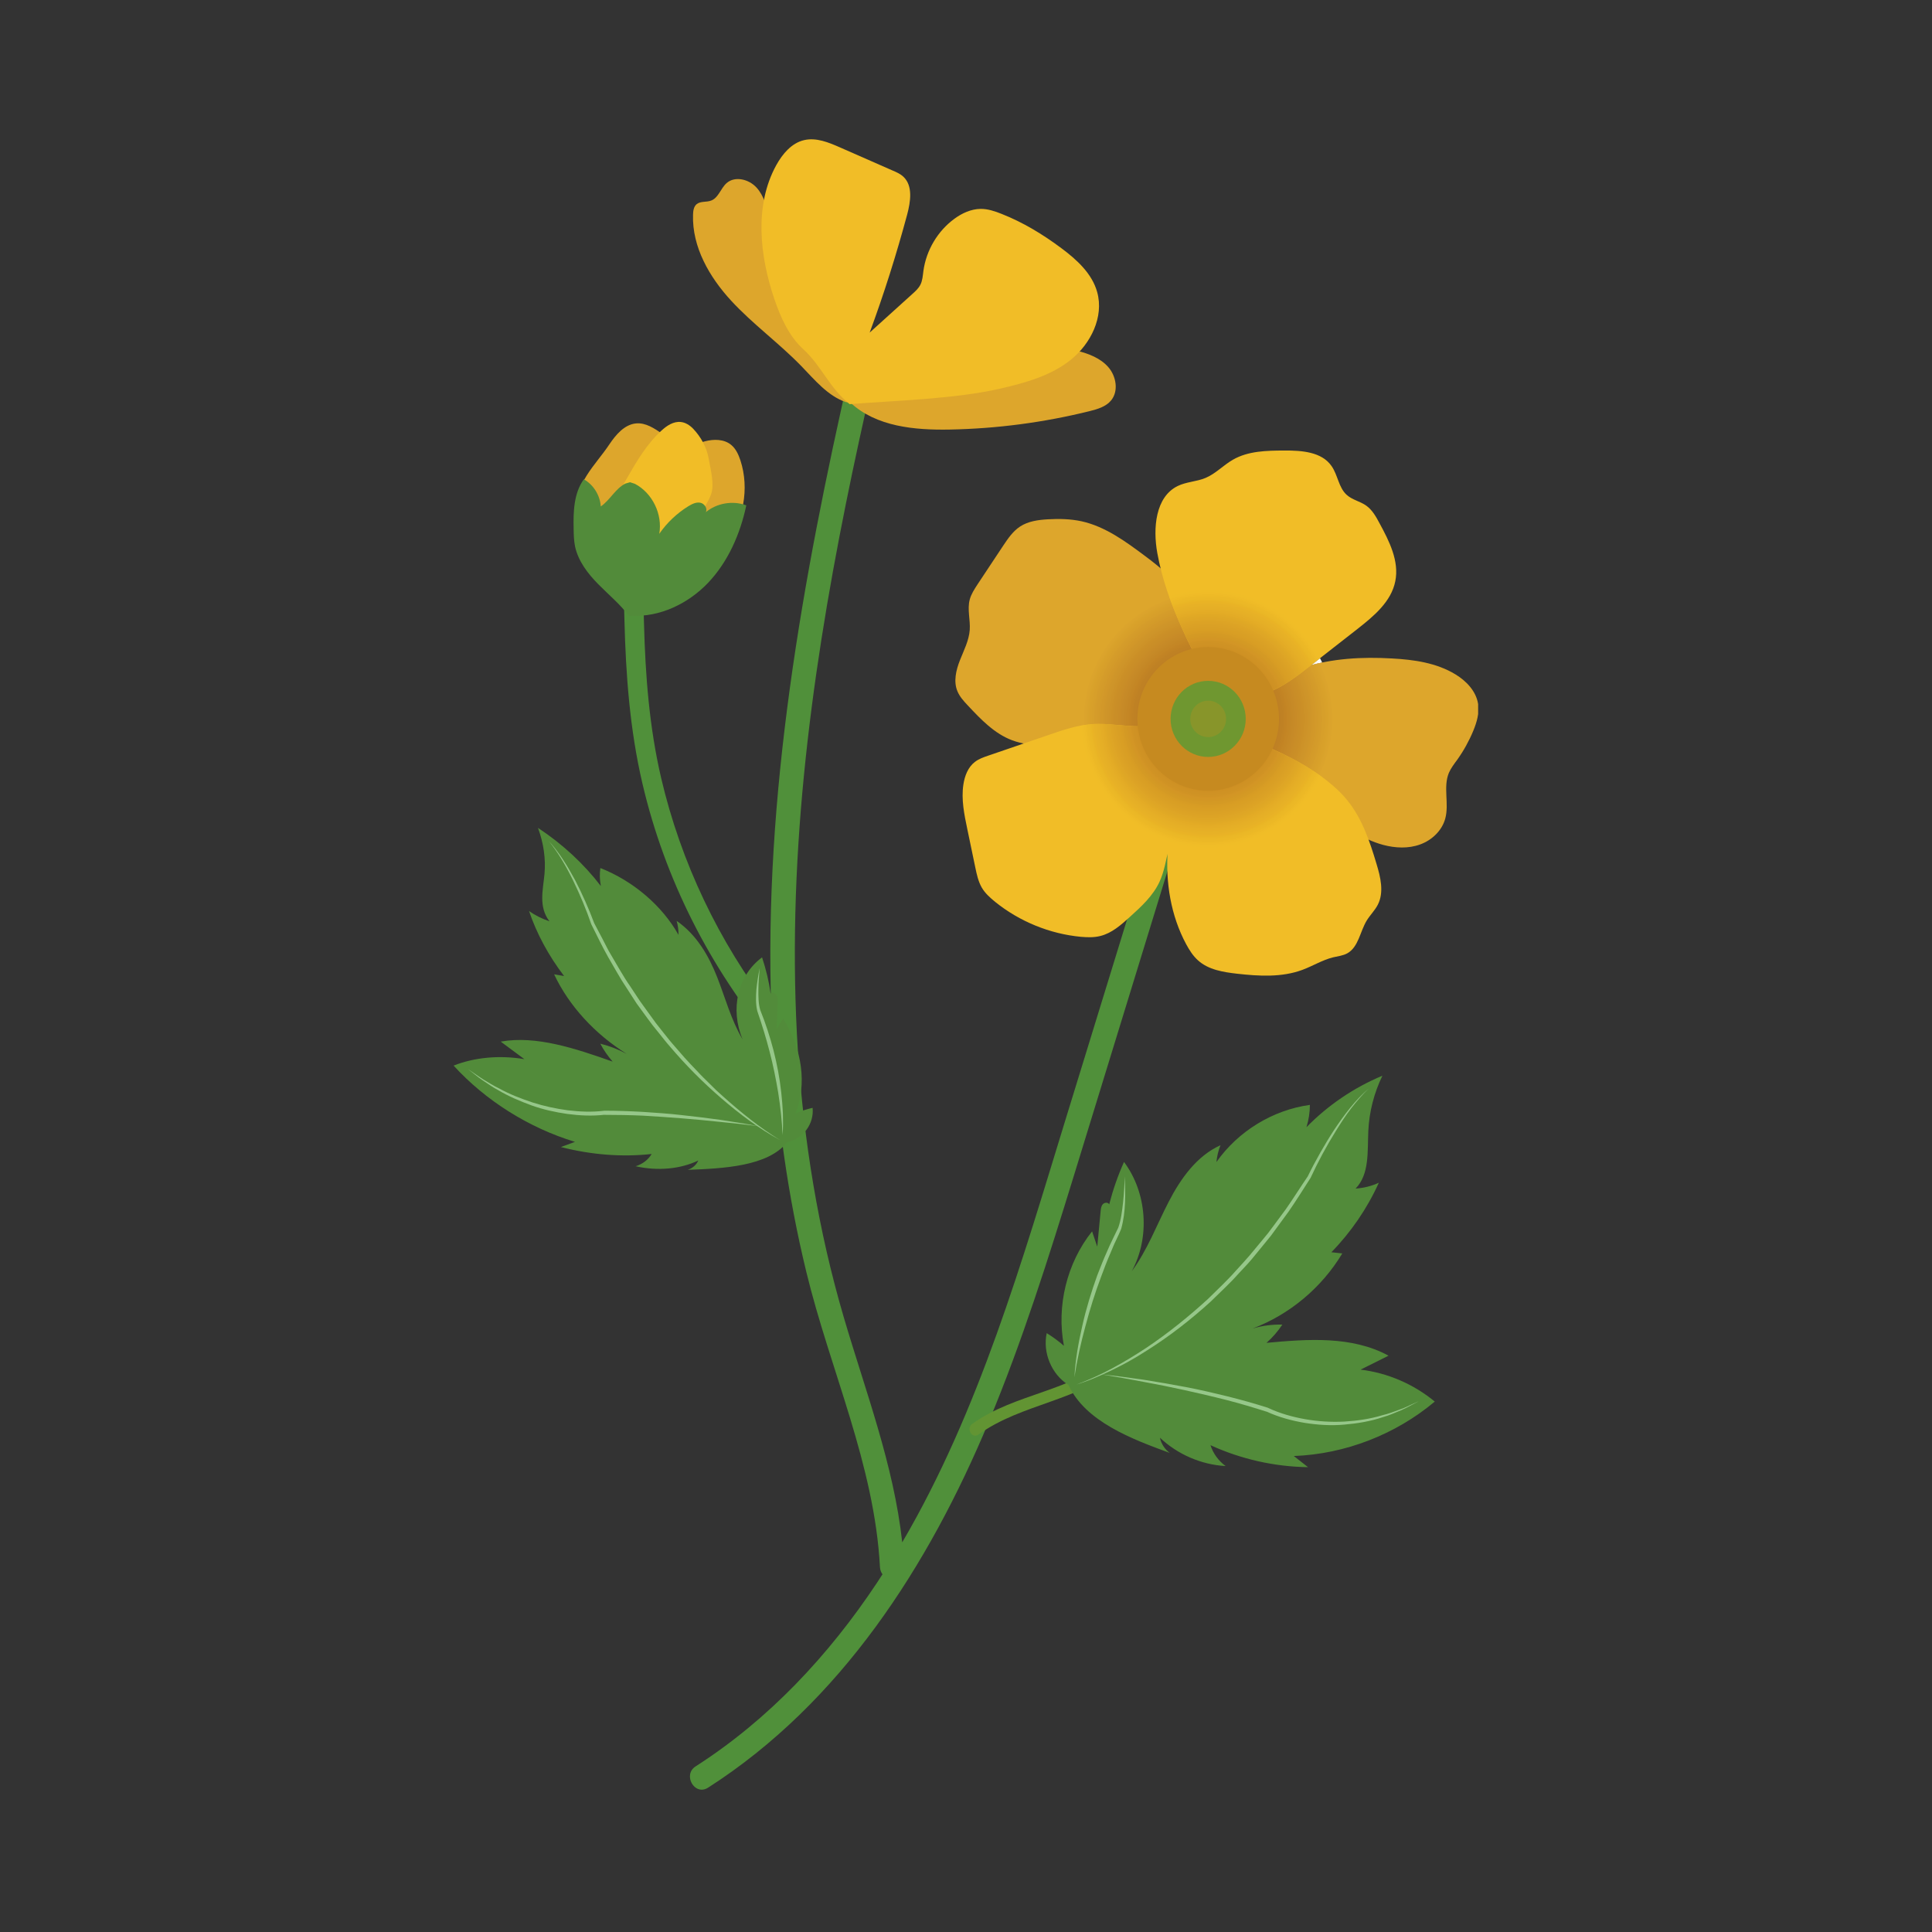 <?xml version="1.0" encoding="UTF-8"?> <svg xmlns="http://www.w3.org/2000/svg" xmlns:xlink="http://www.w3.org/1999/xlink" width="1080" zoomAndPan="magnify" viewBox="0 0 810 810" height="1080" preserveAspectRatio="xMidYMid meet" version="1.0"><rect x="0" y="0" width="810" height="810" fill="#333333" stroke="none"/><defs><clipPath id="7475e4e698"><path d="M 241 75 L 619.715 75 L 619.715 356 L 241 356 Z M 241 75 " clip-rule="nonzero"></path></clipPath><clipPath id="13bfa01cf8"><path d="M 493.84 272.348 L 554.316 272.348 L 554.316 322.863 L 493.84 322.863 Z M 493.84 272.348 " clip-rule="nonzero"></path></clipPath><clipPath id="d5fb169c94"><path d="M 498.312 322.863 C 498.715 315.98 497.578 308.965 493.84 303.418 C 496.109 301.816 497.98 300.18 499.113 298.707 C 499.98 290.555 500.215 282.371 499.883 274.219 C 499.848 273.582 499.816 272.98 499.781 272.348 C 502.984 278.762 506.422 285.074 509.859 291.359 C 512.297 292.895 515.066 293.461 517.938 293.461 C 519.906 293.461 521.91 293.195 523.91 292.762 C 521.176 295.266 518.738 298.074 516.668 301.18 L 517.27 302.617 C 517.336 304.824 518.203 306.762 519.473 308.531 C 516.969 307.664 514.5 306.828 512.062 306.027 C 506.621 307.027 503.219 312.406 500.781 317.453 C 499.949 319.223 499.113 321.027 498.312 322.863 M 549.742 278.863 C 549.777 278.828 549.844 278.793 549.875 278.727 C 551.078 277.824 552.246 276.891 553.414 275.988 C 553.746 276.555 554.016 277.156 554.316 277.758 C 552.777 278.094 551.242 278.461 549.742 278.863 " clip-rule="nonzero"></path></clipPath><clipPath id="3dea8bbf35"><path d="M 498.312 322.863 C 498.715 315.98 497.578 308.965 493.84 303.418 C 496.109 301.816 497.98 300.18 499.113 298.707 C 499.98 290.555 500.215 282.371 499.883 274.219 C 499.848 273.582 499.816 272.98 499.781 272.348 C 502.984 278.762 506.422 285.074 509.859 291.359 C 512.297 292.895 515.066 293.461 517.938 293.461 C 519.906 293.461 521.91 293.195 523.91 292.762 C 521.176 295.266 518.738 298.074 516.668 301.18 L 517.27 302.617 C 517.336 304.824 518.203 306.762 519.473 308.531 C 516.969 307.664 514.5 306.828 512.062 306.027 C 506.621 307.027 503.219 312.406 500.781 317.453 C 499.949 319.223 499.113 321.027 498.312 322.863 M 549.742 278.863 C 549.777 278.828 549.844 278.793 549.875 278.727 C 551.078 277.824 552.246 276.891 553.414 275.988 C 553.746 276.555 554.016 277.156 554.316 277.758 C 552.777 278.094 551.242 278.461 549.742 278.863 " clip-rule="nonzero"></path></clipPath><radialGradient gradientTransform="matrix(0.993, 0, 0, 1.007, 506.518, 301.394)" gradientUnits="userSpaceOnUse" r="53.54" cx="0" id="c81426e10a" cy="0" fx="0" fy="0"><stop stop-opacity="1" stop-color="rgb(63.499%, 44.095%, 14.899%)" offset="0"></stop><stop stop-opacity="1" stop-color="rgb(63.499%, 44.295%, 14.899%)" offset="0.004"></stop><stop stop-opacity="1" stop-color="rgb(63.499%, 44.485%, 14.899%)" offset="0.008"></stop><stop stop-opacity="1" stop-color="rgb(63.68%, 44.685%, 14.899%)" offset="0.012"></stop><stop stop-opacity="1" stop-color="rgb(63.879%, 44.876%, 14.899%)" offset="0.016"></stop><stop stop-opacity="1" stop-color="rgb(63.899%, 45.076%, 14.899%)" offset="0.02"></stop><stop stop-opacity="1" stop-color="rgb(63.899%, 45.116%, 14.899%)" offset="0.023"></stop><stop stop-opacity="1" stop-color="rgb(63.911%, 45.316%, 14.899%)" offset="0.027"></stop><stop stop-opacity="1" stop-color="rgb(64.119%, 45.499%, 14.899%)" offset="0.031"></stop><stop stop-opacity="1" stop-color="rgb(64.507%, 45.502%, 14.896%)" offset="0.035"></stop><stop stop-opacity="1" stop-color="rgb(64.699%, 45.7%, 14.697%)" offset="0.039"></stop><stop stop-opacity="1" stop-color="rgb(64.893%, 45.897%, 14.5%)" offset="0.043"></stop><stop stop-opacity="1" stop-color="rgb(65.092%, 46.088%, 14.499%)" offset="0.047"></stop><stop stop-opacity="1" stop-color="rgb(65.274%, 46.463%, 14.499%)" offset="0.051"></stop><stop stop-opacity="1" stop-color="rgb(65.474%, 46.693%, 14.499%)" offset="0.062"></stop><stop stop-opacity="1" stop-color="rgb(65.5%, 46.935%, 14.499%)" offset="0.066"></stop><stop stop-opacity="1" stop-color="rgb(65.5%, 47.322%, 14.499%)" offset="0.07"></stop><stop stop-opacity="1" stop-color="rgb(65.5%, 47.658%, 14.493%)" offset="0.074"></stop><stop stop-opacity="1" stop-color="rgb(65.501%, 47.801%, 14.293%)" offset="0.078"></stop><stop stop-opacity="1" stop-color="rgb(65.698%, 47.998%, 14.099%)" offset="0.082"></stop><stop stop-opacity="1" stop-color="rgb(65.897%, 48.196%, 14.099%)" offset="0.086"></stop><stop stop-opacity="1" stop-color="rgb(65.9%, 48.387%, 14.099%)" offset="0.09"></stop><stop stop-opacity="1" stop-color="rgb(66.081%, 48.587%, 14.282%)" offset="0.094"></stop><stop stop-opacity="1" stop-color="rgb(66.281%, 48.599%, 14.482%)" offset="0.098"></stop><stop stop-opacity="1" stop-color="rgb(66.499%, 48.799%, 14.699%)" offset="0.102"></stop><stop stop-opacity="1" stop-color="rgb(66.718%, 49.017%, 14.917%)" offset="0.105"></stop><stop stop-opacity="1" stop-color="rgb(66.917%, 49.217%, 15.118%)" offset="0.109"></stop><stop stop-opacity="1" stop-color="rgb(67.099%, 49.399%, 15.309%)" offset="0.113"></stop><stop stop-opacity="1" stop-color="rgb(67.099%, 49.403%, 15.509%)" offset="0.117"></stop><stop stop-opacity="1" stop-color="rgb(67.099%, 49.603%, 15.7%)" offset="0.121"></stop><stop stop-opacity="1" stop-color="rgb(67.099%, 49.799%, 15.895%)" offset="0.125"></stop><stop stop-opacity="1" stop-color="rgb(67.29%, 49.799%, 16.286%)" offset="0.129"></stop><stop stop-opacity="1" stop-color="rgb(67.49%, 49.985%, 16.49%)" offset="0.133"></stop><stop stop-opacity="1" stop-color="rgb(67.499%, 50.185%, 16.681%)" offset="0.137"></stop><stop stop-opacity="1" stop-color="rgb(67.499%, 50.375%, 17.058%)" offset="0.141"></stop><stop stop-opacity="1" stop-color="rgb(67.648%, 50.597%, 17.293%)" offset="0.145"></stop><stop stop-opacity="1" stop-color="rgb(67.816%, 50.821%, 17.482%)" offset="0.148"></stop><stop stop-opacity="1" stop-color="rgb(68.016%, 51.012%, 17.828%)" offset="0.152"></stop><stop stop-opacity="1" stop-color="rgb(68.199%, 51.212%, 18.219%)" offset="0.156"></stop><stop stop-opacity="1" stop-color="rgb(68.199%, 51.399%, 18.607%)" offset="0.16"></stop><stop stop-opacity="1" stop-color="rgb(68.199%, 51.399%, 18.799%)" offset="0.164"></stop><stop stop-opacity="1" stop-color="rgb(68.199%, 51.593%, 18.993%)" offset="0.168"></stop><stop stop-opacity="1" stop-color="rgb(68.388%, 51.793%, 19.382%)" offset="0.172"></stop><stop stop-opacity="1" stop-color="rgb(68.588%, 51.984%, 19.772%)" offset="0.176"></stop><stop stop-opacity="1" stop-color="rgb(68.779%, 52.184%, 19.983%)" offset="0.18"></stop><stop stop-opacity="1" stop-color="rgb(68.979%, 52.199%, 20.174%)" offset="0.184"></stop><stop stop-opacity="1" stop-color="rgb(68.999%, 52.348%, 20.573%)" offset="0.188"></stop><stop stop-opacity="1" stop-color="rgb(69.014%, 52.499%, 20.815%)" offset="0.191"></stop><stop stop-opacity="1" stop-color="rgb(69.214%, 52.51%, 21.014%)" offset="0.195"></stop><stop stop-opacity="1" stop-color="rgb(69.398%, 52.71%, 21.205%)" offset="0.199"></stop><stop stop-opacity="1" stop-color="rgb(69.398%, 52.901%, 21.405%)" offset="0.203"></stop><stop stop-opacity="1" stop-color="rgb(69.398%, 53.098%, 21.599%)" offset="0.207"></stop><stop stop-opacity="1" stop-color="rgb(69.398%, 53.488%, 21.791%)" offset="0.211"></stop><stop stop-opacity="1" stop-color="rgb(69.586%, 53.879%, 22.179%)" offset="0.215"></stop><stop stop-opacity="1" stop-color="rgb(69.786%, 54.086%, 22.523%)" offset="0.219"></stop><stop stop-opacity="1" stop-color="rgb(69.8%, 54.277%, 22.685%)" offset="0.223"></stop><stop stop-opacity="1" stop-color="rgb(69.8%, 54.477%, 22.922%)" offset="0.227"></stop><stop stop-opacity="1" stop-color="rgb(69.818%, 54.518%, 23.341%)" offset="0.23"></stop><stop stop-opacity="1" stop-color="rgb(70.018%, 54.718%, 23.732%)" offset="0.234"></stop><stop stop-opacity="1" stop-color="rgb(70.209%, 54.909%, 24.113%)" offset="0.238"></stop><stop stop-opacity="1" stop-color="rgb(70.413%, 55.109%, 24.304%)" offset="0.242"></stop><stop stop-opacity="1" stop-color="rgb(70.804%, 55.299%, 24.504%)" offset="0.246"></stop><stop stop-opacity="1" stop-color="rgb(70.999%, 55.299%, 24.895%)" offset="0.25"></stop><stop stop-opacity="1" stop-color="rgb(70.999%, 55.49%, 25.095%)" offset="0.254"></stop><stop stop-opacity="1" stop-color="rgb(71.185%, 55.69%, 25.285%)" offset="0.258"></stop><stop stop-opacity="1" stop-color="rgb(71.385%, 55.881%, 25.667%)" offset="0.262"></stop><stop stop-opacity="1" stop-color="rgb(71.399%, 56.081%, 26.057%)" offset="0.266"></stop><stop stop-opacity="1" stop-color="rgb(71.599%, 56.299%, 26.476%)" offset="0.27"></stop><stop stop-opacity="1" stop-color="rgb(71.799%, 56.516%, 26.717%)" offset="0.273"></stop><stop stop-opacity="1" stop-color="rgb(71.811%, 56.715%, 26.929%)" offset="0.277"></stop><stop stop-opacity="1" stop-color="rgb(72.011%, 56.906%, 27.312%)" offset="0.281"></stop><stop stop-opacity="1" stop-color="rgb(72.198%, 57.108%, 27.647%)" offset="0.285"></stop><stop stop-opacity="1" stop-color="rgb(72.34%, 57.449%, 27.986%)" offset="0.293"></stop><stop stop-opacity="1" stop-color="rgb(72.49%, 57.784%, 28.372%)" offset="0.301"></stop><stop stop-opacity="1" stop-color="rgb(72.499%, 58.159%, 28.758%)" offset="0.305"></stop><stop stop-opacity="1" stop-color="rgb(72.699%, 58.394%, 29.195%)" offset="0.312"></stop><stop stop-opacity="1" stop-color="rgb(72.91%, 58.62%, 29.631%)" offset="0.316"></stop><stop stop-opacity="1" stop-color="rgb(73.109%, 58.806%, 30.017%)" offset="0.324"></stop><stop stop-opacity="1" stop-color="rgb(73.3%, 59.006%, 30.408%)" offset="0.328"></stop><stop stop-opacity="1" stop-color="rgb(73.497%, 59.2%, 30.798%)" offset="0.332"></stop><stop stop-opacity="1" stop-color="rgb(73.695%, 59.392%, 31.189%)" offset="0.336"></stop><stop stop-opacity="1" stop-color="rgb(73.886%, 59.592%, 31.392%)" offset="0.34"></stop><stop stop-opacity="1" stop-color="rgb(74.086%, 59.782%, 31.581%)" offset="0.344"></stop><stop stop-opacity="1" stop-color="rgb(74.1%, 60.161%, 31.96%)" offset="0.348"></stop><stop stop-opacity="1" stop-color="rgb(74.123%, 60.4%, 32.327%)" offset="0.352"></stop><stop stop-opacity="1" stop-color="rgb(74.323%, 60.622%, 32.518%)" offset="0.355"></stop><stop stop-opacity="1" stop-color="rgb(74.5%, 60.812%, 32.732%)" offset="0.359"></stop><stop stop-opacity="1" stop-color="rgb(74.5%, 61.023%, 33.122%)" offset="0.363"></stop><stop stop-opacity="1" stop-color="rgb(74.5%, 61.409%, 33.513%)" offset="0.367"></stop><stop stop-opacity="1" stop-color="rgb(74.5%, 61.6%, 33.904%)" offset="0.371"></stop><stop stop-opacity="1" stop-color="rgb(74.695%, 61.795%, 34.294%)" offset="0.375"></stop><stop stop-opacity="1" stop-color="rgb(74.895%, 61.995%, 34.685%)" offset="0.379"></stop><stop stop-opacity="1" stop-color="rgb(75.085%, 62%, 34.889%)" offset="0.383"></stop><stop stop-opacity="1" stop-color="rgb(75.467%, 62.18%, 35.08%)" offset="0.387"></stop><stop stop-opacity="1" stop-color="rgb(75.681%, 62.379%, 35.457%)" offset="0.391"></stop><stop stop-opacity="1" stop-color="rgb(75.899%, 62.549%, 35.898%)" offset="0.395"></stop><stop stop-opacity="1" stop-color="rgb(76.099%, 62.717%, 36.32%)" offset="0.398"></stop><stop stop-opacity="1" stop-color="rgb(76.099%, 62.917%, 36.511%)" offset="0.402"></stop><stop stop-opacity="1" stop-color="rgb(76.106%, 63.107%, 36.72%)" offset="0.406"></stop><stop stop-opacity="1" stop-color="rgb(76.308%, 63.307%, 37.109%)" offset="0.41"></stop><stop stop-opacity="1" stop-color="rgb(76.5%, 63.499%, 37.451%)" offset="0.414"></stop><stop stop-opacity="1" stop-color="rgb(76.5%, 63.499%, 37.791%)" offset="0.418"></stop><stop stop-opacity="1" stop-color="rgb(76.5%, 63.689%, 38.182%)" offset="0.422"></stop><stop stop-opacity="1" stop-color="rgb(76.683%, 63.889%, 38.573%)" offset="0.426"></stop><stop stop-opacity="1" stop-color="rgb(76.883%, 64.079%, 38.783%)" offset="0.43"></stop><stop stop-opacity="1" stop-color="rgb(77.074%, 64.279%, 38.974%)" offset="0.434"></stop><stop stop-opacity="1" stop-color="rgb(77.274%, 64.519%, 39.394%)" offset="0.438"></stop><stop stop-opacity="1" stop-color="rgb(77.307%, 64.931%, 39.83%)" offset="0.441"></stop><stop stop-opacity="1" stop-color="rgb(77.457%, 65.311%, 40.216%)" offset="0.449"></stop><stop stop-opacity="1" stop-color="rgb(77.599%, 65.5%, 40.607%)" offset="0.453"></stop><stop stop-opacity="1" stop-color="rgb(77.599%, 65.5%, 40.997%)" offset="0.457"></stop><stop stop-opacity="1" stop-color="rgb(77.791%, 65.691%, 41.196%)" offset="0.461"></stop><stop stop-opacity="1" stop-color="rgb(77.991%, 65.891%, 41.386%)" offset="0.465"></stop><stop stop-opacity="1" stop-color="rgb(78.181%, 66.081%, 41.769%)" offset="0.469"></stop><stop stop-opacity="1" stop-color="rgb(78.381%, 66.281%, 42.16%)" offset="0.473"></stop><stop stop-opacity="1" stop-color="rgb(78.6%, 66.499%, 42.395%)" offset="0.477"></stop><stop stop-opacity="1" stop-color="rgb(78.818%, 66.718%, 42.586%)" offset="0.48"></stop><stop stop-opacity="1" stop-color="rgb(79.018%, 66.933%, 42.932%)" offset="0.484"></stop><stop stop-opacity="1" stop-color="rgb(79.199%, 67.313%, 43.323%)" offset="0.488"></stop><stop stop-opacity="1" stop-color="rgb(79.199%, 67.502%, 43.713%)" offset="0.492"></stop><stop stop-opacity="1" stop-color="rgb(79.199%, 67.653%, 44.104%)" offset="0.496"></stop><stop stop-opacity="1" stop-color="rgb(79.395%, 67.995%, 44.69%)" offset="0.5"></stop><stop stop-opacity="1" stop-color="rgb(79.594%, 68.385%, 45.28%)" offset="0.504"></stop><stop stop-opacity="1" stop-color="rgb(79.599%, 68.59%, 45.676%)" offset="0.508"></stop><stop stop-opacity="1" stop-color="rgb(79.599%, 68.781%, 45.885%)" offset="0.512"></stop><stop stop-opacity="1" stop-color="rgb(79.776%, 68.98%, 46.075%)" offset="0.516"></stop><stop stop-opacity="1" stop-color="rgb(79.997%, 69.199%, 46.497%)" offset="0.52"></stop><stop stop-opacity="1" stop-color="rgb(80.22%, 69.415%, 46.938%)" offset="0.523"></stop><stop stop-opacity="1" stop-color="rgb(80.411%, 69.617%, 47.316%)" offset="0.527"></stop><stop stop-opacity="1" stop-color="rgb(80.62%, 69.807%, 47.505%)" offset="0.531"></stop><stop stop-opacity="1" stop-color="rgb(81.007%, 70.007%, 47.658%)" offset="0.535"></stop><stop stop-opacity="1" stop-color="rgb(81.2%, 70.2%, 48.001%)" offset="0.539"></stop><stop stop-opacity="1" stop-color="rgb(81.2%, 70.393%, 48.392%)" offset="0.543"></stop><stop stop-opacity="1" stop-color="rgb(81.2%, 70.593%, 48.782%)" offset="0.547"></stop><stop stop-opacity="1" stop-color="rgb(81.383%, 70.784%, 49.173%)" offset="0.551"></stop><stop stop-opacity="1" stop-color="rgb(81.583%, 70.984%, 49.384%)" offset="0.555"></stop><stop stop-opacity="1" stop-color="rgb(81.599%, 71.173%, 49.574%)" offset="0.559"></stop><stop stop-opacity="1" stop-color="rgb(81.619%, 71.394%, 49.994%)" offset="0.562"></stop><stop stop-opacity="1" stop-color="rgb(81.819%, 71.619%, 50.435%)" offset="0.566"></stop><stop stop-opacity="1" stop-color="rgb(81.999%, 71.809%, 50.825%)" offset="0.57"></stop><stop stop-opacity="1" stop-color="rgb(82.005%, 72.009%, 51.216%)" offset="0.574"></stop><stop stop-opacity="1" stop-color="rgb(82.205%, 72.2%, 51.607%)" offset="0.578"></stop><stop stop-opacity="1" stop-color="rgb(82.399%, 72.348%, 51.997%)" offset="0.582"></stop><stop stop-opacity="1" stop-color="rgb(82.542%, 72.496%, 52.339%)" offset="0.586"></stop><stop stop-opacity="1" stop-color="rgb(82.693%, 72.687%, 52.681%)" offset="0.59"></stop><stop stop-opacity="1" stop-color="rgb(82.7%, 72.887%, 53.07%)" offset="0.594"></stop><stop stop-opacity="1" stop-color="rgb(82.7%, 73.077%, 53.461%)" offset="0.598"></stop><stop stop-opacity="1" stop-color="rgb(82.899%, 73.3%, 53.7%)" offset="0.602"></stop><stop stop-opacity="1" stop-color="rgb(83.118%, 73.523%, 53.941%)" offset="0.605"></stop><stop stop-opacity="1" stop-color="rgb(83.318%, 73.714%, 54.332%)" offset="0.609"></stop><stop stop-opacity="1" stop-color="rgb(83.508%, 73.923%, 54.723%)" offset="0.613"></stop><stop stop-opacity="1" stop-color="rgb(83.708%, 74.309%, 55.113%)" offset="0.617"></stop><stop stop-opacity="1" stop-color="rgb(83.899%, 74.5%, 55.504%)" offset="0.621"></stop><stop stop-opacity="1" stop-color="rgb(84.094%, 74.695%, 55.894%)" offset="0.625"></stop><stop stop-opacity="1" stop-color="rgb(84.294%, 74.895%, 56.285%)" offset="0.629"></stop><stop stop-opacity="1" stop-color="rgb(84.299%, 75.085%, 56.676%)" offset="0.633"></stop><stop stop-opacity="1" stop-color="rgb(84.48%, 75.467%, 57.066%)" offset="0.637"></stop><stop stop-opacity="1" stop-color="rgb(84.68%, 75.858%, 57.413%)" offset="0.641"></stop><stop stop-opacity="1" stop-color="rgb(84.72%, 76.297%, 57.803%)" offset="0.645"></stop><stop stop-opacity="1" stop-color="rgb(84.921%, 76.721%, 58.238%)" offset="0.648"></stop><stop stop-opacity="1" stop-color="rgb(85.1%, 76.912%, 58.629%)" offset="0.652"></stop><stop stop-opacity="1" stop-color="rgb(85.1%, 77.118%, 59.019%)" offset="0.656"></stop><stop stop-opacity="1" stop-color="rgb(85.103%, 77.455%, 59.41%)" offset="0.66"></stop><stop stop-opacity="1" stop-color="rgb(85.301%, 77.599%, 59.801%)" offset="0.664"></stop><stop stop-opacity="1" stop-color="rgb(85.692%, 77.792%, 60.191%)" offset="0.668"></stop><stop stop-opacity="1" stop-color="rgb(85.893%, 77.992%, 60.582%)" offset="0.672"></stop><stop stop-opacity="1" stop-color="rgb(86.084%, 78%, 60.973%)" offset="0.676"></stop><stop stop-opacity="1" stop-color="rgb(86.284%, 78.178%, 61.363%)" offset="0.68"></stop><stop stop-opacity="1" stop-color="rgb(86.473%, 78.554%, 61.754%)" offset="0.684"></stop><stop stop-opacity="1" stop-color="rgb(86.673%, 78.973%, 62.21%)" offset="0.688"></stop><stop stop-opacity="1" stop-color="rgb(86.699%, 79.214%, 62.801%)" offset="0.691"></stop><stop stop-opacity="1" stop-color="rgb(86.71%, 79.414%, 63.325%)" offset="0.695"></stop><stop stop-opacity="1" stop-color="rgb(86.909%, 79.605%, 63.716%)" offset="0.699"></stop><stop stop-opacity="1" stop-color="rgb(87.099%, 79.805%, 64.107%)" offset="0.703"></stop><stop stop-opacity="1" stop-color="rgb(87.099%, 79.999%, 64.497%)" offset="0.707"></stop><stop stop-opacity="1" stop-color="rgb(87.291%, 80.191%, 64.888%)" offset="0.711"></stop><stop stop-opacity="1" stop-color="rgb(87.491%, 80.579%, 65.091%)" offset="0.715"></stop><stop stop-opacity="1" stop-color="rgb(87.636%, 80.786%, 65.282%)" offset="0.719"></stop><stop stop-opacity="1" stop-color="rgb(87.785%, 80.977%, 65.66%)" offset="0.723"></stop><stop stop-opacity="1" stop-color="rgb(87.822%, 81.2%, 66.101%)" offset="0.727"></stop><stop stop-opacity="1" stop-color="rgb(88.022%, 81.422%, 66.542%)" offset="0.73"></stop><stop stop-opacity="1" stop-color="rgb(88.199%, 81.613%, 66.933%)" offset="0.734"></stop><stop stop-opacity="1" stop-color="rgb(88.208%, 81.813%, 67.32%)" offset="0.738"></stop><stop stop-opacity="1" stop-color="rgb(88.408%, 82.004%, 67.661%)" offset="0.742"></stop><stop stop-opacity="1" stop-color="rgb(88.599%, 82.204%, 68.004%)" offset="0.746"></stop><stop stop-opacity="1" stop-color="rgb(88.794%, 82.545%, 68.394%)" offset="0.75"></stop><stop stop-opacity="1" stop-color="rgb(89.185%, 82.695%, 68.785%)" offset="0.754"></stop><stop stop-opacity="1" stop-color="rgb(89.389%, 82.884%, 69.176%)" offset="0.758"></stop><stop stop-opacity="1" stop-color="rgb(89.58%, 83.266%, 69.748%)" offset="0.762"></stop><stop stop-opacity="1" stop-color="rgb(89.78%, 83.479%, 70.338%)" offset="0.766"></stop><stop stop-opacity="1" stop-color="rgb(89.799%, 83.699%, 70.798%)" offset="0.77"></stop><stop stop-opacity="1" stop-color="rgb(89.816%, 83.916%, 71.239%)" offset="0.773"></stop><stop stop-opacity="1" stop-color="rgb(90.016%, 84.129%, 71.638%)" offset="0.777"></stop><stop stop-opacity="1" stop-color="rgb(90.199%, 84.52%, 72.179%)" offset="0.781"></stop><stop stop-opacity="1" stop-color="rgb(90.202%, 84.911%, 72.71%)" offset="0.785"></stop><stop stop-opacity="1" stop-color="rgb(90.401%, 85.301%, 73.1%)" offset="0.789"></stop><stop stop-opacity="1" stop-color="rgb(90.598%, 85.692%, 73.491%)" offset="0.793"></stop><stop stop-opacity="1" stop-color="rgb(90.788%, 85.893%, 73.882%)" offset="0.797"></stop><stop stop-opacity="1" stop-color="rgb(90.988%, 86.084%, 74.272%)" offset="0.801"></stop><stop stop-opacity="1" stop-color="rgb(91.179%, 86.464%, 74.663%)" offset="0.805"></stop><stop stop-opacity="1" stop-color="rgb(91.554%, 86.679%, 75.053%)" offset="0.809"></stop><stop stop-opacity="1" stop-color="rgb(91.794%, 86.899%, 75.514%)" offset="0.812"></stop><stop stop-opacity="1" stop-color="rgb(92.03%, 87.114%, 76.155%)" offset="0.816"></stop><stop stop-opacity="1" stop-color="rgb(92.36%, 87.315%, 76.726%)" offset="0.82"></stop><stop stop-opacity="1" stop-color="rgb(92.499%, 87.505%, 77.115%)" offset="0.824"></stop><stop stop-opacity="1" stop-color="rgb(92.499%, 87.654%, 77.457%)" offset="0.828"></stop><stop stop-opacity="1" stop-color="rgb(92.499%, 87.799%, 77.997%)" offset="0.832"></stop><stop stop-opacity="1" stop-color="rgb(92.691%, 87.991%, 78.586%)" offset="0.836"></stop><stop stop-opacity="1" stop-color="rgb(92.891%, 88.191%, 78.979%)" offset="0.84"></stop><stop stop-opacity="1" stop-color="rgb(93.082%, 88.382%, 79.37%)" offset="0.844"></stop><stop stop-opacity="1" stop-color="rgb(93.282%, 88.76%, 79.761%)" offset="0.848"></stop><stop stop-opacity="1" stop-color="rgb(93.5%, 89%, 80.225%)" offset="0.852"></stop><stop stop-opacity="1" stop-color="rgb(93.7%, 89.241%, 80.864%)" offset="0.855"></stop><stop stop-opacity="1" stop-color="rgb(93.713%, 89.632%, 81.445%)" offset="0.859"></stop><stop stop-opacity="1" stop-color="rgb(93.913%, 90.022%, 82.034%)" offset="0.863"></stop><stop stop-opacity="1" stop-color="rgb(94.099%, 90.408%, 82.561%)" offset="0.867"></stop><stop stop-opacity="1" stop-color="rgb(94.099%, 90.599%, 82.904%)" offset="0.871"></stop><stop stop-opacity="1" stop-color="rgb(94.295%, 90.599%, 83.295%)" offset="0.875"></stop><stop stop-opacity="1" stop-color="rgb(94.495%, 90.79%, 83.876%)" offset="0.879"></stop><stop stop-opacity="1" stop-color="rgb(94.685%, 90.99%, 84.467%)" offset="0.883"></stop><stop stop-opacity="1" stop-color="rgb(95.067%, 91.18%, 84.866%)" offset="0.887"></stop><stop stop-opacity="1" stop-color="rgb(95.28%, 91.557%, 85.257%)" offset="0.891"></stop><stop stop-opacity="1" stop-color="rgb(95.52%, 91.797%, 85.719%)" offset="0.895"></stop><stop stop-opacity="1" stop-color="rgb(95.921%, 92.033%, 86.36%)" offset="0.898"></stop><stop stop-opacity="1" stop-color="rgb(96.1%, 92.361%, 86.929%)" offset="0.902"></stop><stop stop-opacity="1" stop-color="rgb(96.1%, 92.506%, 87.317%)" offset="0.906"></stop><stop stop-opacity="1" stop-color="rgb(96.1%, 92.706%, 87.657%)" offset="0.91"></stop><stop stop-opacity="1" stop-color="rgb(96.1%, 92.899%, 88%)" offset="0.914"></stop><stop stop-opacity="1" stop-color="rgb(96.294%, 93.092%, 88.391%)" offset="0.918"></stop><stop stop-opacity="1" stop-color="rgb(96.494%, 93.481%, 88.971%)" offset="0.922"></stop><stop stop-opacity="1" stop-color="rgb(96.683%, 94.057%, 89.561%)" offset="0.926"></stop><stop stop-opacity="1" stop-color="rgb(96.883%, 94.647%, 89.963%)" offset="0.93"></stop><stop stop-opacity="1" stop-color="rgb(97.073%, 95.055%, 90.529%)" offset="0.934"></stop><stop stop-opacity="1" stop-color="rgb(97.289%, 95.494%, 91.19%)" offset="0.938"></stop><stop stop-opacity="1" stop-color="rgb(97.464%, 95.92%, 91.852%)" offset="0.941"></stop><stop stop-opacity="1" stop-color="rgb(97.61%, 96.111%, 92.383%)" offset="0.945"></stop><stop stop-opacity="1" stop-color="rgb(97.816%, 96.317%, 92.934%)" offset="0.949"></stop><stop stop-opacity="1" stop-color="rgb(98.207%, 96.707%, 93.713%)" offset="0.953"></stop><stop stop-opacity="1" stop-color="rgb(98.598%, 97.098%, 94.298%)" offset="0.957"></stop><stop stop-opacity="1" stop-color="rgb(98.796%, 97.44%, 94.881%)" offset="0.961"></stop><stop stop-opacity="1" stop-color="rgb(98.987%, 97.78%, 95.659%)" offset="0.965"></stop><stop stop-opacity="1" stop-color="rgb(99.37%, 97.986%, 96.257%)" offset="0.969"></stop><stop stop-opacity="1" stop-color="rgb(99.582%, 98.177%, 96.838%)" offset="0.973"></stop><stop stop-opacity="1" stop-color="rgb(99.799%, 98.601%, 97.452%)" offset="0.977"></stop><stop stop-opacity="1" stop-color="rgb(100%, 99.042%, 98.064%)" offset="0.98"></stop><stop stop-opacity="1" stop-color="rgb(100%, 99.417%, 98.631%)" offset="0.984"></stop><stop stop-opacity="1" stop-color="rgb(100%, 99.608%, 99.022%)" offset="0.988"></stop><stop stop-opacity="1" stop-color="rgb(100%, 99.809%, 99.414%)" offset="0.992"></stop><stop stop-opacity="1" stop-color="rgb(100%, 100%, 99.805%)" offset="0.996"></stop><stop stop-opacity="1" stop-color="rgb(100%, 100%, 100%)" offset="1"></stop></radialGradient><clipPath id="7d3e65a685"><path d="M 453.359 250.094 L 559.688 250.094 L 559.688 325.57 L 453.359 325.57 Z M 453.359 250.094 " clip-rule="nonzero"></path></clipPath><clipPath id="22b8deec7c"><path d="M 554.047 325.57 C 543.934 318.188 531.453 312.773 519.473 308.531 C 518.203 306.762 517.336 304.824 517.27 302.617 L 516.668 301.18 C 518.738 298.074 521.176 295.266 523.91 292.762 C 526.48 292.191 528.984 291.359 531.352 290.457 C 538.129 287.883 544 283.371 549.742 278.863 C 551.242 278.461 552.777 278.094 554.316 277.758 C 557.754 284.91 559.688 292.93 559.688 301.414 C 559.688 310.102 557.652 318.289 554.047 325.57 M 477.254 304.488 C 474.516 304.488 471.746 304.223 468.945 303.988 C 466.141 303.719 463.336 303.484 460.602 303.484 C 459.965 303.484 459.367 303.484 458.73 303.52 C 456.93 303.621 455.195 303.82 453.426 304.156 C 453.391 303.254 453.359 302.316 453.359 301.414 C 453.359 277.426 468.809 257.078 490.137 250.094 C 492.84 257.68 496.176 265.062 499.781 272.348 C 499.816 272.98 499.848 273.582 499.883 274.219 C 500.215 282.371 499.98 290.555 499.113 298.707 C 497.98 300.18 496.109 301.816 493.84 303.418 C 493.473 302.852 493.074 302.316 492.641 301.781 L 489.402 301.582 C 485.699 303.855 481.559 304.488 477.254 304.488 " clip-rule="nonzero"></path></clipPath><clipPath id="8eca7e1023"><path d="M 554.047 325.57 C 543.934 318.188 531.453 312.773 519.473 308.531 C 518.203 306.762 517.336 304.824 517.27 302.617 L 516.668 301.18 C 518.738 298.074 521.176 295.266 523.91 292.762 C 526.48 292.191 528.984 291.359 531.352 290.457 C 538.129 287.883 544 283.371 549.742 278.863 C 551.242 278.461 552.777 278.094 554.316 277.758 C 557.754 284.91 559.688 292.93 559.688 301.414 C 559.688 310.102 557.652 318.289 554.047 325.57 M 477.254 304.488 C 474.516 304.488 471.746 304.223 468.945 303.988 C 466.141 303.719 463.336 303.484 460.602 303.484 C 459.965 303.484 459.367 303.484 458.73 303.52 C 456.93 303.621 455.195 303.82 453.426 304.156 C 453.391 303.254 453.359 302.316 453.359 301.414 C 453.359 277.426 468.809 257.078 490.137 250.094 C 492.84 257.68 496.176 265.062 499.781 272.348 C 499.816 272.98 499.848 273.582 499.883 274.219 C 500.215 282.371 499.98 290.555 499.113 298.707 C 497.98 300.18 496.109 301.816 493.84 303.418 C 493.473 302.852 493.074 302.316 492.641 301.781 L 489.402 301.582 C 485.699 303.855 481.559 304.488 477.254 304.488 " clip-rule="nonzero"></path></clipPath><radialGradient gradientTransform="matrix(0.993, 0, 0, 1.007, 506.518, 301.394)" gradientUnits="userSpaceOnUse" r="53.54" cx="0" id="7198023b71" cy="0" fx="0" fy="0"><stop stop-opacity="1" stop-color="rgb(58.595%, 31.799%, 15.7%)" offset="0"></stop><stop stop-opacity="1" stop-color="rgb(58.795%, 31.975%, 15.7%)" offset="0.016"></stop><stop stop-opacity="1" stop-color="rgb(58.812%, 32.338%, 15.7%)" offset="0.02"></stop><stop stop-opacity="1" stop-color="rgb(59.012%, 32.712%, 15.7%)" offset="0.031"></stop><stop stop-opacity="1" stop-color="rgb(59.203%, 32.899%, 15.7%)" offset="0.035"></stop><stop stop-opacity="1" stop-color="rgb(59.401%, 32.899%, 15.7%)" offset="0.039"></stop><stop stop-opacity="1" stop-color="rgb(59.598%, 32.899%, 15.7%)" offset="0.043"></stop><stop stop-opacity="1" stop-color="rgb(59.789%, 33.089%, 15.7%)" offset="0.047"></stop><stop stop-opacity="1" stop-color="rgb(59.988%, 33.463%, 15.7%)" offset="0.051"></stop><stop stop-opacity="1" stop-color="rgb(60.199%, 33.694%, 15.7%)" offset="0.062"></stop><stop stop-opacity="1" stop-color="rgb(60.399%, 33.919%, 15.7%)" offset="0.066"></stop><stop stop-opacity="1" stop-color="rgb(60.41%, 34.109%, 15.7%)" offset="0.07"></stop><stop stop-opacity="1" stop-color="rgb(60.612%, 34.309%, 15.7%)" offset="0.074"></stop><stop stop-opacity="1" stop-color="rgb(60.999%, 34.499%, 15.7%)" offset="0.078"></stop><stop stop-opacity="1" stop-color="rgb(61.197%, 34.499%, 15.7%)" offset="0.09"></stop><stop stop-opacity="1" stop-color="rgb(61.2%, 34.682%, 15.7%)" offset="0.094"></stop><stop stop-opacity="1" stop-color="rgb(61.377%, 34.882%, 15.7%)" offset="0.098"></stop><stop stop-opacity="1" stop-color="rgb(61.6%, 35.1%, 15.675%)" offset="0.102"></stop><stop stop-opacity="1" stop-color="rgb(61.829%, 35.306%, 15.475%)" offset="0.105"></stop><stop stop-opacity="1" stop-color="rgb(62.206%, 35.506%, 15.3%)" offset="0.109"></stop><stop stop-opacity="1" stop-color="rgb(62.541%, 35.89%, 15.3%)" offset="0.121"></stop><stop stop-opacity="1" stop-color="rgb(62.692%, 36.09%, 15.3%)" offset="0.133"></stop><stop stop-opacity="1" stop-color="rgb(62.7%, 36.281%, 15.3%)" offset="0.137"></stop><stop stop-opacity="1" stop-color="rgb(62.764%, 36.481%, 15.3%)" offset="0.141"></stop><stop stop-opacity="1" stop-color="rgb(62.898%, 36.499%, 15.3%)" offset="0.145"></stop><stop stop-opacity="1" stop-color="rgb(63.034%, 36.516%, 15.3%)" offset="0.148"></stop><stop stop-opacity="1" stop-color="rgb(63.112%, 36.716%, 15.3%)" offset="0.152"></stop><stop stop-opacity="1" stop-color="rgb(63.312%, 36.899%, 15.3%)" offset="0.156"></stop><stop stop-opacity="1" stop-color="rgb(63.499%, 36.902%, 15.3%)" offset="0.16"></stop><stop stop-opacity="1" stop-color="rgb(63.499%, 37.1%, 15.3%)" offset="0.164"></stop><stop stop-opacity="1" stop-color="rgb(63.499%, 37.297%, 15.3%)" offset="0.168"></stop><stop stop-opacity="1" stop-color="rgb(63.689%, 37.44%, 15.3%)" offset="0.172"></stop><stop stop-opacity="1" stop-color="rgb(63.889%, 37.766%, 15.3%)" offset="0.176"></stop><stop stop-opacity="1" stop-color="rgb(63.899%, 37.973%, 15.3%)" offset="0.188"></stop><stop stop-opacity="1" stop-color="rgb(63.899%, 38.014%, 15.3%)" offset="0.191"></stop><stop stop-opacity="1" stop-color="rgb(63.91%, 38.214%, 15.3%)" offset="0.195"></stop><stop stop-opacity="1" stop-color="rgb(64.11%, 38.405%, 15.3%)" offset="0.199"></stop><stop stop-opacity="1" stop-color="rgb(64.301%, 38.605%, 15.3%)" offset="0.203"></stop><stop stop-opacity="1" stop-color="rgb(64.497%, 38.799%, 15.3%)" offset="0.207"></stop><stop stop-opacity="1" stop-color="rgb(64.696%, 38.991%, 15.3%)" offset="0.211"></stop><stop stop-opacity="1" stop-color="rgb(64.886%, 39.191%, 15.112%)" offset="0.215"></stop><stop stop-opacity="1" stop-color="rgb(65.154%, 39.265%, 14.911%)" offset="0.219"></stop><stop stop-opacity="1" stop-color="rgb(65.366%, 39.465%, 14.899%)" offset="0.223"></stop><stop stop-opacity="1" stop-color="rgb(65.5%, 39.6%, 14.899%)" offset="0.234"></stop><stop stop-opacity="1" stop-color="rgb(65.509%, 39.609%, 14.899%)" offset="0.238"></stop><stop stop-opacity="1" stop-color="rgb(65.709%, 39.809%, 14.899%)" offset="0.242"></stop><stop stop-opacity="1" stop-color="rgb(65.9%, 39.999%, 14.899%)" offset="0.246"></stop><stop stop-opacity="1" stop-color="rgb(65.9%, 40.195%, 14.899%)" offset="0.25"></stop><stop stop-opacity="1" stop-color="rgb(66.092%, 40.395%, 14.899%)" offset="0.254"></stop><stop stop-opacity="1" stop-color="rgb(66.292%, 40.587%, 14.711%)" offset="0.262"></stop><stop stop-opacity="1" stop-color="rgb(66.397%, 40.787%, 14.511%)" offset="0.27"></stop><stop stop-opacity="1" stop-color="rgb(66.606%, 40.807%, 14.499%)" offset="0.273"></stop><stop stop-opacity="1" stop-color="rgb(66.907%, 41.011%, 14.499%)" offset="0.277"></stop><stop stop-opacity="1" stop-color="rgb(67.099%, 41.402%, 14.499%)" offset="0.285"></stop><stop stop-opacity="1" stop-color="rgb(67.293%, 41.792%, 14.499%)" offset="0.293"></stop><stop stop-opacity="1" stop-color="rgb(67.493%, 41.994%, 14.499%)" offset="0.301"></stop><stop stop-opacity="1" stop-color="rgb(67.574%, 42.099%, 14.499%)" offset="0.309"></stop><stop stop-opacity="1" stop-color="rgb(67.831%, 42.299%, 14.391%)" offset="0.312"></stop><stop stop-opacity="1" stop-color="rgb(68.21%, 42.476%, 14.191%)" offset="0.32"></stop><stop stop-opacity="1" stop-color="rgb(68.501%, 42.625%, 14.099%)" offset="0.328"></stop><stop stop-opacity="1" stop-color="rgb(68.599%, 42.792%, 14.099%)" offset="0.336"></stop><stop stop-opacity="1" stop-color="rgb(68.599%, 42.993%, 14.099%)" offset="0.344"></stop><stop stop-opacity="1" stop-color="rgb(68.599%, 43.3%, 14.099%)" offset="0.352"></stop><stop stop-opacity="1" stop-color="rgb(68.599%, 43.518%, 14.099%)" offset="0.355"></stop><stop stop-opacity="1" stop-color="rgb(68.703%, 43.718%, 14.099%)" offset="0.359"></stop><stop stop-opacity="1" stop-color="rgb(69.003%, 43.999%, 13.998%)" offset="0.367"></stop><stop stop-opacity="1" stop-color="rgb(69.394%, 44.199%, 13.799%)" offset="0.375"></stop><stop stop-opacity="1" stop-color="rgb(69.695%, 44.299%, 13.699%)" offset="0.383"></stop><stop stop-opacity="1" stop-color="rgb(69.8%, 44.299%, 13.699%)" offset="0.391"></stop><stop stop-opacity="1" stop-color="rgb(70%, 44.499%, 13.699%)" offset="0.395"></stop><stop stop-opacity="1" stop-color="rgb(70.2%, 44.716%, 13.699%)" offset="0.398"></stop><stop stop-opacity="1" stop-color="rgb(70.212%, 44.916%, 13.699%)" offset="0.402"></stop><stop stop-opacity="1" stop-color="rgb(70.412%, 45.247%, 13.55%)" offset="0.406"></stop><stop stop-opacity="1" stop-color="rgb(70.691%, 45.54%, 13.35%)" offset="0.422"></stop><stop stop-opacity="1" stop-color="rgb(70.891%, 45.792%, 13.3%)" offset="0.43"></stop><stop stop-opacity="1" stop-color="rgb(71.199%, 46.1%, 13.3%)" offset="0.438"></stop><stop stop-opacity="1" stop-color="rgb(71.404%, 46.304%, 13.3%)" offset="0.441"></stop><stop stop-opacity="1" stop-color="rgb(71.603%, 46.504%, 13.3%)" offset="0.449"></stop><stop stop-opacity="1" stop-color="rgb(71.991%, 46.7%, 13.3%)" offset="0.457"></stop><stop stop-opacity="1" stop-color="rgb(72.328%, 46.881%, 13.3%)" offset="0.465"></stop><stop stop-opacity="1" stop-color="rgb(72.588%, 47.081%, 13.4%)" offset="0.473"></stop><stop stop-opacity="1" stop-color="rgb(72.801%, 47.208%, 13.6%)" offset="0.477"></stop><stop stop-opacity="1" stop-color="rgb(72.899%, 47.415%, 13.699%)" offset="0.484"></stop><stop stop-opacity="1" stop-color="rgb(72.899%, 47.656%, 13.699%)" offset="0.492"></stop><stop stop-opacity="1" stop-color="rgb(72.899%, 47.995%, 13.699%)" offset="0.5"></stop><stop stop-opacity="1" stop-color="rgb(72.899%, 48.195%, 13.89%)" offset="0.504"></stop><stop stop-opacity="1" stop-color="rgb(72.899%, 48.386%, 14.09%)" offset="0.508"></stop><stop stop-opacity="1" stop-color="rgb(72.899%, 48.586%, 14.099%)" offset="0.512"></stop><stop stop-opacity="1" stop-color="rgb(73.076%, 48.775%, 14.099%)" offset="0.516"></stop><stop stop-opacity="1" stop-color="rgb(73.276%, 49.112%, 14.099%)" offset="0.52"></stop><stop stop-opacity="1" stop-color="rgb(73.306%, 49.336%, 14.099%)" offset="0.531"></stop><stop stop-opacity="1" stop-color="rgb(73.508%, 49.399%, 14.099%)" offset="0.535"></stop><stop stop-opacity="1" stop-color="rgb(73.7%, 49.399%, 14.099%)" offset="0.539"></stop><stop stop-opacity="1" stop-color="rgb(73.892%, 49.399%, 14.099%)" offset="0.543"></stop><stop stop-opacity="1" stop-color="rgb(74.092%, 49.399%, 14.099%)" offset="0.547"></stop><stop stop-opacity="1" stop-color="rgb(74.1%, 49.583%, 14.099%)" offset="0.551"></stop><stop stop-opacity="1" stop-color="rgb(74.278%, 49.783%, 14.099%)" offset="0.555"></stop><stop stop-opacity="1" stop-color="rgb(74.478%, 49.799%, 14.099%)" offset="0.559"></stop><stop stop-opacity="1" stop-color="rgb(74.5%, 49.998%, 14.099%)" offset="0.562"></stop><stop stop-opacity="1" stop-color="rgb(74.634%, 50.334%, 14.099%)" offset="0.566"></stop><stop stop-opacity="1" stop-color="rgb(74.834%, 50.534%, 14.099%)" offset="0.578"></stop><stop stop-opacity="1" stop-color="rgb(75.087%, 50.786%, 14.099%)" offset="0.59"></stop><stop stop-opacity="1" stop-color="rgb(75.287%, 50.986%, 14.099%)" offset="0.594"></stop><stop stop-opacity="1" stop-color="rgb(75.478%, 51.176%, 14.099%)" offset="0.598"></stop><stop stop-opacity="1" stop-color="rgb(75.7%, 51.376%, 14.099%)" offset="0.602"></stop><stop stop-opacity="1" stop-color="rgb(75.922%, 51.399%, 14.099%)" offset="0.605"></stop><stop stop-opacity="1" stop-color="rgb(76.099%, 51.413%, 14.099%)" offset="0.609"></stop><stop stop-opacity="1" stop-color="rgb(76.108%, 51.613%, 14.099%)" offset="0.613"></stop><stop stop-opacity="1" stop-color="rgb(76.309%, 51.804%, 14.099%)" offset="0.617"></stop><stop stop-opacity="1" stop-color="rgb(76.5%, 52.003%, 14.099%)" offset="0.621"></stop><stop stop-opacity="1" stop-color="rgb(76.685%, 52.348%, 14.285%)" offset="0.625"></stop><stop stop-opacity="1" stop-color="rgb(76.884%, 52.687%, 14.485%)" offset="0.637"></stop><stop stop-opacity="1" stop-color="rgb(76.9%, 52.986%, 14.597%)" offset="0.645"></stop><stop stop-opacity="1" stop-color="rgb(77.005%, 53.197%, 14.796%)" offset="0.648"></stop><stop stop-opacity="1" stop-color="rgb(77.281%, 53.4%, 14.899%)" offset="0.656"></stop><stop stop-opacity="1" stop-color="rgb(77.525%, 53.697%, 14.995%)" offset="0.664"></stop><stop stop-opacity="1" stop-color="rgb(77.69%, 53.995%, 15.196%)" offset="0.672"></stop><stop stop-opacity="1" stop-color="rgb(77.881%, 54.099%, 15.3%)" offset="0.68"></stop><stop stop-opacity="1" stop-color="rgb(78.088%, 54.199%, 15.3%)" offset="0.684"></stop><stop stop-opacity="1" stop-color="rgb(78.299%, 54.399%, 15.3%)" offset="0.688"></stop><stop stop-opacity="1" stop-color="rgb(78.502%, 54.602%, 15.3%)" offset="0.695"></stop><stop stop-opacity="1" stop-color="rgb(78.702%, 54.901%, 15.3%)" offset="0.703"></stop><stop stop-opacity="1" stop-color="rgb(78.799%, 55.247%, 15.3%)" offset="0.711"></stop><stop stop-opacity="1" stop-color="rgb(78.908%, 55.548%, 15.3%)" offset="0.719"></stop><stop stop-opacity="1" stop-color="rgb(79.213%, 55.803%, 15.3%)" offset="0.734"></stop><stop stop-opacity="1" stop-color="rgb(79.503%, 56.003%, 15.3%)" offset="0.742"></stop><stop stop-opacity="1" stop-color="rgb(79.599%, 56.294%, 15.3%)" offset="0.75"></stop><stop stop-opacity="1" stop-color="rgb(79.79%, 56.494%, 15.3%)" offset="0.754"></stop><stop stop-opacity="1" stop-color="rgb(79.99%, 56.685%, 15.3%)" offset="0.758"></stop><stop stop-opacity="1" stop-color="rgb(80.064%, 56.95%, 15.366%)" offset="0.762"></stop><stop stop-opacity="1" stop-color="rgb(80.264%, 57.178%, 15.565%)" offset="0.766"></stop><stop stop-opacity="1" stop-color="rgb(80.411%, 57.462%, 15.7%)" offset="0.777"></stop><stop stop-opacity="1" stop-color="rgb(80.612%, 57.607%, 15.707%)" offset="0.781"></stop><stop stop-opacity="1" stop-color="rgb(80.8%, 57.806%, 15.907%)" offset="0.785"></stop><stop stop-opacity="1" stop-color="rgb(80.8%, 58.128%, 16.1%)" offset="0.789"></stop><stop stop-opacity="1" stop-color="rgb(80.974%, 58.328%, 16.1%)" offset="0.801"></stop><stop stop-opacity="1" stop-color="rgb(81.194%, 58.6%, 16.1%)" offset="0.812"></stop><stop stop-opacity="1" stop-color="rgb(81.435%, 58.8%, 16.1%)" offset="0.816"></stop><stop stop-opacity="1" stop-color="rgb(81.815%, 58.902%, 16.1%)" offset="0.82"></stop><stop stop-opacity="1" stop-color="rgb(82.097%, 59.201%, 16.1%)" offset="0.828"></stop><stop stop-opacity="1" stop-color="rgb(82.297%, 59.497%, 16.1%)" offset="0.836"></stop><stop stop-opacity="1" stop-color="rgb(82.475%, 59.7%, 16.2%)" offset="0.844"></stop><stop stop-opacity="1" stop-color="rgb(82.625%, 59.912%, 16.389%)" offset="0.852"></stop><stop stop-opacity="1" stop-color="rgb(82.706%, 60.217%, 16.287%)" offset="0.855"></stop><stop stop-opacity="1" stop-color="rgb(82.906%, 60.605%, 16.101%)" offset="0.863"></stop><stop stop-opacity="1" stop-color="rgb(83.099%, 60.799%, 16.299%)" offset="0.871"></stop><stop stop-opacity="1" stop-color="rgb(83.293%, 60.992%, 16.496%)" offset="0.879"></stop><stop stop-opacity="1" stop-color="rgb(83.493%, 61.369%, 16.499%)" offset="0.891"></stop><stop stop-opacity="1" stop-color="rgb(83.699%, 61.597%, 16.499%)" offset="0.895"></stop><stop stop-opacity="1" stop-color="rgb(83.916%, 61.821%, 16.499%)" offset="0.898"></stop><stop stop-opacity="1" stop-color="rgb(84.116%, 62.134%, 16.499%)" offset="0.902"></stop><stop stop-opacity="1" stop-color="rgb(84.395%, 62.405%, 16.499%)" offset="0.914"></stop><stop stop-opacity="1" stop-color="rgb(84.595%, 62.714%, 16.499%)" offset="0.922"></stop><stop stop-opacity="1" stop-color="rgb(84.799%, 62.991%, 16.499%)" offset="0.93"></stop><stop stop-opacity="1" stop-color="rgb(84.999%, 63.12%, 16.499%)" offset="0.938"></stop><stop stop-opacity="1" stop-color="rgb(85.1%, 63.319%, 16.515%)" offset="0.941"></stop><stop stop-opacity="1" stop-color="rgb(85.1%, 63.51%, 16.714%)" offset="0.945"></stop><stop stop-opacity="1" stop-color="rgb(85.106%, 63.71%, 16.899%)" offset="0.949"></stop><stop stop-opacity="1" stop-color="rgb(85.306%, 63.899%, 16.899%)" offset="0.953"></stop><stop stop-opacity="1" stop-color="rgb(85.696%, 63.899%, 17.096%)" offset="0.957"></stop><stop stop-opacity="1" stop-color="rgb(85.895%, 64.09%, 17.294%)" offset="0.965"></stop><stop stop-opacity="1" stop-color="rgb(86.076%, 64.29%, 17.299%)" offset="0.973"></stop><stop stop-opacity="1" stop-color="rgb(86.288%, 64.511%, 17.299%)" offset="0.977"></stop><stop stop-opacity="1" stop-color="rgb(86.51%, 64.911%, 17.299%)" offset="0.98"></stop><stop stop-opacity="1" stop-color="rgb(86.699%, 65.099%, 17.299%)" offset="1"></stop></radialGradient><clipPath id="db08a2a8ac"><path d="M 453.426 247.488 L 554.047 247.488 L 554.047 355.309 L 453.426 355.309 Z M 453.426 247.488 " clip-rule="nonzero"></path></clipPath><clipPath id="6c099078c3"><path d="M 506.523 355.309 C 478.09 355.309 454.828 332.656 453.426 304.156 C 455.195 303.82 456.93 303.621 458.73 303.52 C 459.367 303.484 459.965 303.484 460.602 303.484 C 463.336 303.484 466.141 303.719 468.945 303.988 C 471.746 304.223 474.516 304.488 477.254 304.488 C 481.559 304.488 485.699 303.855 489.402 301.582 L 492.641 301.781 C 493.074 302.316 493.473 302.852 493.84 303.418 C 497.578 308.965 498.715 315.98 498.312 322.863 C 499.113 321.027 499.949 319.223 500.781 317.453 C 503.219 312.406 506.621 307.027 512.062 306.027 C 514.5 306.828 516.969 307.664 519.473 308.531 C 531.453 312.773 543.934 318.188 554.047 325.57 C 545.336 343.215 527.316 355.309 506.523 355.309 M 517.938 293.461 C 515.066 293.461 512.297 292.895 509.859 291.359 C 506.422 285.074 502.984 278.762 499.781 272.348 C 496.176 265.062 492.84 257.68 490.137 250.094 C 495.309 248.391 500.816 247.488 506.523 247.488 C 526.812 247.488 544.469 259.016 553.414 275.988 C 552.246 276.891 551.078 277.824 549.875 278.727 C 549.844 278.793 549.777 278.828 549.742 278.863 C 544 283.371 538.129 287.883 531.352 290.457 C 528.984 291.359 526.48 292.191 523.91 292.762 C 521.91 293.195 519.906 293.461 517.938 293.461 " clip-rule="nonzero"></path></clipPath><clipPath id="5023bdea7f"><path d="M 506.523 355.309 C 478.09 355.309 454.828 332.656 453.426 304.156 C 455.195 303.82 456.93 303.621 458.73 303.52 C 459.367 303.484 459.965 303.484 460.602 303.484 C 463.336 303.484 466.141 303.719 468.945 303.988 C 471.746 304.223 474.516 304.488 477.254 304.488 C 481.559 304.488 485.699 303.855 489.402 301.582 L 492.641 301.781 C 493.074 302.316 493.473 302.852 493.84 303.418 C 497.578 308.965 498.715 315.98 498.312 322.863 C 499.113 321.027 499.949 319.223 500.781 317.453 C 503.219 312.406 506.621 307.027 512.062 306.027 C 514.5 306.828 516.969 307.664 519.473 308.531 C 531.453 312.773 543.934 318.188 554.047 325.57 C 545.336 343.215 527.316 355.309 506.523 355.309 M 517.938 293.461 C 515.066 293.461 512.297 292.895 509.859 291.359 C 506.422 285.074 502.984 278.762 499.781 272.348 C 496.176 265.062 492.84 257.68 490.137 250.094 C 495.309 248.391 500.816 247.488 506.523 247.488 C 526.812 247.488 544.469 259.016 553.414 275.988 C 552.246 276.891 551.078 277.824 549.875 278.727 C 549.844 278.793 549.777 278.828 549.742 278.863 C 544 283.371 538.129 287.883 531.352 290.457 C 528.984 291.359 526.48 292.191 523.91 292.762 C 521.91 293.195 519.906 293.461 517.938 293.461 " clip-rule="nonzero"></path></clipPath><radialGradient gradientTransform="matrix(0.993, 0, 0, 1.007, 506.518, 301.394)" gradientUnits="userSpaceOnUse" r="53.54" cx="0" id="5fcfdbdc53" cy="0" fx="0" fy="0"><stop stop-opacity="1" stop-color="rgb(63.499%, 35.699%, 15.3%)" offset="0"></stop><stop stop-opacity="1" stop-color="rgb(63.686%, 35.886%, 15.3%)" offset="0.008"></stop><stop stop-opacity="1" stop-color="rgb(63.885%, 36.086%, 15.3%)" offset="0.012"></stop><stop stop-opacity="1" stop-color="rgb(63.916%, 36.116%, 15.3%)" offset="0.023"></stop><stop stop-opacity="1" stop-color="rgb(64.116%, 36.316%, 15.3%)" offset="0.027"></stop><stop stop-opacity="1" stop-color="rgb(64.307%, 36.507%, 15.3%)" offset="0.031"></stop><stop stop-opacity="1" stop-color="rgb(64.51%, 36.707%, 15.3%)" offset="0.035"></stop><stop stop-opacity="1" stop-color="rgb(64.9%, 36.899%, 15.3%)" offset="0.039"></stop><stop stop-opacity="1" stop-color="rgb(65.097%, 36.899%, 15.3%)" offset="0.043"></stop><stop stop-opacity="1" stop-color="rgb(65.288%, 37.088%, 15.3%)" offset="0.047"></stop><stop stop-opacity="1" stop-color="rgb(65.663%, 37.437%, 15.125%)" offset="0.051"></stop><stop stop-opacity="1" stop-color="rgb(65.874%, 37.799%, 14.923%)" offset="0.062"></stop><stop stop-opacity="1" stop-color="rgb(65.9%, 37.999%, 14.899%)" offset="0.066"></stop><stop stop-opacity="1" stop-color="rgb(65.91%, 38.01%, 14.899%)" offset="0.07"></stop><stop stop-opacity="1" stop-color="rgb(66.11%, 38.21%, 14.899%)" offset="0.074"></stop><stop stop-opacity="1" stop-color="rgb(66.299%, 38.4%, 14.899%)" offset="0.078"></stop><stop stop-opacity="1" stop-color="rgb(66.299%, 38.597%, 14.899%)" offset="0.082"></stop><stop stop-opacity="1" stop-color="rgb(66.299%, 38.795%, 14.899%)" offset="0.086"></stop><stop stop-opacity="1" stop-color="rgb(66.299%, 38.986%, 14.899%)" offset="0.09"></stop><stop stop-opacity="1" stop-color="rgb(66.481%, 39.186%, 14.899%)" offset="0.094"></stop><stop stop-opacity="1" stop-color="rgb(66.859%, 39.2%, 14.899%)" offset="0.098"></stop><stop stop-opacity="1" stop-color="rgb(67.276%, 39.4%, 14.899%)" offset="0.102"></stop><stop stop-opacity="1" stop-color="rgb(67.499%, 39.6%, 14.88%)" offset="0.105"></stop><stop stop-opacity="1" stop-color="rgb(67.509%, 39.613%, 14.68%)" offset="0.109"></stop><stop stop-opacity="1" stop-color="rgb(67.659%, 39.813%, 14.499%)" offset="0.113"></stop><stop stop-opacity="1" stop-color="rgb(67.799%, 39.999%, 14.499%)" offset="0.125"></stop><stop stop-opacity="1" stop-color="rgb(67.99%, 40.19%, 14.499%)" offset="0.129"></stop><stop stop-opacity="1" stop-color="rgb(68.19%, 40.39%, 14.499%)" offset="0.133"></stop><stop stop-opacity="1" stop-color="rgb(68.381%, 40.399%, 14.499%)" offset="0.137"></stop><stop stop-opacity="1" stop-color="rgb(68.581%, 40.575%, 14.499%)" offset="0.141"></stop><stop stop-opacity="1" stop-color="rgb(68.599%, 40.797%, 14.499%)" offset="0.145"></stop><stop stop-opacity="1" stop-color="rgb(68.599%, 41.02%, 14.482%)" offset="0.148"></stop><stop stop-opacity="1" stop-color="rgb(68.611%, 41.211%, 14.282%)" offset="0.152"></stop><stop stop-opacity="1" stop-color="rgb(68.811%, 41.411%, 14.099%)" offset="0.156"></stop><stop stop-opacity="1" stop-color="rgb(68.999%, 41.792%, 14.099%)" offset="0.168"></stop><stop stop-opacity="1" stop-color="rgb(68.999%, 41.992%, 14.099%)" offset="0.172"></stop><stop stop-opacity="1" stop-color="rgb(69.183%, 42%, 14.099%)" offset="0.176"></stop><stop stop-opacity="1" stop-color="rgb(69.383%, 42%, 14.099%)" offset="0.18"></stop><stop stop-opacity="1" stop-color="rgb(69.574%, 42.174%, 14.099%)" offset="0.184"></stop><stop stop-opacity="1" stop-color="rgb(69.785%, 42.523%, 14.088%)" offset="0.188"></stop><stop stop-opacity="1" stop-color="rgb(70.01%, 42.699%, 13.889%)" offset="0.199"></stop><stop stop-opacity="1" stop-color="rgb(70.2%, 42.7%, 13.699%)" offset="0.203"></stop><stop stop-opacity="1" stop-color="rgb(70.2%, 42.897%, 13.699%)" offset="0.207"></stop><stop stop-opacity="1" stop-color="rgb(70.2%, 43.095%, 13.699%)" offset="0.211"></stop><stop stop-opacity="1" stop-color="rgb(70.2%, 43.286%, 13.699%)" offset="0.215"></stop><stop stop-opacity="1" stop-color="rgb(70.2%, 43.486%, 13.699%)" offset="0.219"></stop><stop stop-opacity="1" stop-color="rgb(70.377%, 43.677%, 13.699%)" offset="0.223"></stop><stop stop-opacity="1" stop-color="rgb(70.576%, 43.901%, 13.699%)" offset="0.227"></stop><stop stop-opacity="1" stop-color="rgb(70.618%, 44.122%, 13.699%)" offset="0.23"></stop><stop stop-opacity="1" stop-color="rgb(70.818%, 44.299%, 13.686%)" offset="0.234"></stop><stop stop-opacity="1" stop-color="rgb(71.008%, 44.299%, 13.486%)" offset="0.238"></stop><stop stop-opacity="1" stop-color="rgb(71.208%, 44.304%, 13.3%)" offset="0.242"></stop><stop stop-opacity="1" stop-color="rgb(71.399%, 44.504%, 13.3%)" offset="0.246"></stop><stop stop-opacity="1" stop-color="rgb(71.594%, 44.699%, 13.3%)" offset="0.25"></stop><stop stop-opacity="1" stop-color="rgb(71.794%, 44.891%, 13.3%)" offset="0.254"></stop><stop stop-opacity="1" stop-color="rgb(71.986%, 45.28%, 13.3%)" offset="0.262"></stop><stop stop-opacity="1" stop-color="rgb(72.186%, 45.496%, 13.29%)" offset="0.27"></stop><stop stop-opacity="1" stop-color="rgb(72.202%, 45.712%, 13.091%)" offset="0.277"></stop><stop stop-opacity="1" stop-color="rgb(72.351%, 46.103%, 12.9%)" offset="0.285"></stop><stop stop-opacity="1" stop-color="rgb(72.498%, 46.298%, 12.9%)" offset="0.293"></stop><stop stop-opacity="1" stop-color="rgb(72.688%, 46.489%, 12.9%)" offset="0.301"></stop><stop stop-opacity="1" stop-color="rgb(72.91%, 46.709%, 12.9%)" offset="0.309"></stop><stop stop-opacity="1" stop-color="rgb(73.119%, 46.919%, 12.883%)" offset="0.316"></stop><stop stop-opacity="1" stop-color="rgb(73.309%, 47.099%, 12.683%)" offset="0.32"></stop><stop stop-opacity="1" stop-color="rgb(73.517%, 47.105%, 12.5%)" offset="0.324"></stop><stop stop-opacity="1" stop-color="rgb(73.906%, 47.305%, 12.5%)" offset="0.328"></stop><stop stop-opacity="1" stop-color="rgb(74.1%, 47.647%, 12.5%)" offset="0.332"></stop><stop stop-opacity="1" stop-color="rgb(74.1%, 47.797%, 12.5%)" offset="0.34"></stop><stop stop-opacity="1" stop-color="rgb(74.277%, 47.977%, 12.5%)" offset="0.348"></stop><stop stop-opacity="1" stop-color="rgb(74.477%, 48.201%, 12.523%)" offset="0.352"></stop><stop stop-opacity="1" stop-color="rgb(74.5%, 48.442%, 12.723%)" offset="0.355"></stop><stop stop-opacity="1" stop-color="rgb(74.603%, 48.817%, 12.9%)" offset="0.359"></stop><stop stop-opacity="1" stop-color="rgb(74.904%, 49.098%, 12.9%)" offset="0.367"></stop><stop stop-opacity="1" stop-color="rgb(75.294%, 49.298%, 12.9%)" offset="0.375"></stop><stop stop-opacity="1" stop-color="rgb(75.685%, 49.489%, 12.9%)" offset="0.383"></stop><stop stop-opacity="1" stop-color="rgb(75.978%, 49.678%, 12.9%)" offset="0.391"></stop><stop stop-opacity="1" stop-color="rgb(76.086%, 49.886%, 12.9%)" offset="0.395"></stop><stop stop-opacity="1" stop-color="rgb(76.108%, 50.105%, 12.9%)" offset="0.398"></stop><stop stop-opacity="1" stop-color="rgb(76.308%, 50.407%, 12.9%)" offset="0.402"></stop><stop stop-opacity="1" stop-color="rgb(76.5%, 50.6%, 12.9%)" offset="0.418"></stop><stop stop-opacity="1" stop-color="rgb(76.5%, 50.783%, 12.9%)" offset="0.426"></stop><stop stop-opacity="1" stop-color="rgb(76.678%, 51.163%, 12.9%)" offset="0.43"></stop><stop stop-opacity="1" stop-color="rgb(76.878%, 51.378%, 12.9%)" offset="0.434"></stop><stop stop-opacity="1" stop-color="rgb(76.9%, 51.599%, 12.9%)" offset="0.438"></stop><stop stop-opacity="1" stop-color="rgb(77.005%, 51.904%, 12.9%)" offset="0.441"></stop><stop stop-opacity="1" stop-color="rgb(77.28%, 52.179%, 12.9%)" offset="0.449"></stop><stop stop-opacity="1" stop-color="rgb(77.615%, 52.516%, 12.99%)" offset="0.457"></stop><stop stop-opacity="1" stop-color="rgb(77.879%, 52.78%, 13.179%)" offset="0.473"></stop><stop stop-opacity="1" stop-color="rgb(77.988%, 52.988%, 13.287%)" offset="0.477"></stop><stop stop-opacity="1" stop-color="rgb(78.107%, 53.198%, 13.406%)" offset="0.48"></stop><stop stop-opacity="1" stop-color="rgb(78.409%, 53.401%, 13.606%)" offset="0.488"></stop><stop stop-opacity="1" stop-color="rgb(78.799%, 53.699%, 13.699%)" offset="0.496"></stop><stop stop-opacity="1" stop-color="rgb(79.092%, 53.992%, 13.699%)" offset="0.504"></stop><stop stop-opacity="1" stop-color="rgb(79.195%, 54.094%, 13.699%)" offset="0.508"></stop><stop stop-opacity="1" stop-color="rgb(79.199%, 54.28%, 13.699%)" offset="0.512"></stop><stop stop-opacity="1" stop-color="rgb(79.199%, 54.48%, 13.875%)" offset="0.516"></stop><stop stop-opacity="1" stop-color="rgb(79.399%, 54.521%, 14.075%)" offset="0.52"></stop><stop stop-opacity="1" stop-color="rgb(79.616%, 54.721%, 14.082%)" offset="0.523"></stop><stop stop-opacity="1" stop-color="rgb(79.829%, 54.9%, 13.882%)" offset="0.527"></stop><stop stop-opacity="1" stop-color="rgb(80.211%, 54.907%, 13.699%)" offset="0.531"></stop><stop stop-opacity="1" stop-color="rgb(80.399%, 55.107%, 13.699%)" offset="0.535"></stop><stop stop-opacity="1" stop-color="rgb(80.588%, 55.489%, 13.699%)" offset="0.547"></stop><stop stop-opacity="1" stop-color="rgb(80.788%, 55.688%, 13.699%)" offset="0.551"></stop><stop stop-opacity="1" stop-color="rgb(80.8%, 55.879%, 13.699%)" offset="0.555"></stop><stop stop-opacity="1" stop-color="rgb(80.8%, 56.079%, 13.699%)" offset="0.559"></stop><stop stop-opacity="1" stop-color="rgb(80.8%, 56.319%, 13.699%)" offset="0.562"></stop><stop stop-opacity="1" stop-color="rgb(80.934%, 56.718%, 13.834%)" offset="0.566"></stop><stop stop-opacity="1" stop-color="rgb(81.134%, 57.091%, 14.034%)" offset="0.578"></stop><stop stop-opacity="1" stop-color="rgb(81.2%, 57.291%, 14.099%)" offset="0.59"></stop><stop stop-opacity="1" stop-color="rgb(81.381%, 57.436%, 14.099%)" offset="0.594"></stop><stop stop-opacity="1" stop-color="rgb(81.581%, 57.585%, 14.099%)" offset="0.598"></stop><stop stop-opacity="1" stop-color="rgb(81.622%, 57.622%, 14.099%)" offset="0.602"></stop><stop stop-opacity="1" stop-color="rgb(81.842%, 57.822%, 14.117%)" offset="0.605"></stop><stop stop-opacity="1" stop-color="rgb(82.228%, 58.012%, 14.317%)" offset="0.609"></stop><stop stop-opacity="1" stop-color="rgb(82.559%, 58.217%, 14.499%)" offset="0.613"></stop><stop stop-opacity="1" stop-color="rgb(82.7%, 58.601%, 14.499%)" offset="0.617"></stop><stop stop-opacity="1" stop-color="rgb(82.7%, 58.99%, 14.305%)" offset="0.629"></stop><stop stop-opacity="1" stop-color="rgb(82.7%, 59.369%, 14.105%)" offset="0.637"></stop><stop stop-opacity="1" stop-color="rgb(82.899%, 59.775%, 14.099%)" offset="0.645"></stop><stop stop-opacity="1" stop-color="rgb(83.099%, 60.005%, 14.099%)" offset="0.648"></stop><stop stop-opacity="1" stop-color="rgb(83.102%, 60.205%, 14.099%)" offset="0.656"></stop><stop stop-opacity="1" stop-color="rgb(83.301%, 60.399%, 14.099%)" offset="0.664"></stop><stop stop-opacity="1" stop-color="rgb(83.691%, 60.593%, 14.099%)" offset="0.668"></stop><stop stop-opacity="1" stop-color="rgb(84.077%, 60.977%, 14.099%)" offset="0.672"></stop><stop stop-opacity="1" stop-color="rgb(84.373%, 61.273%, 14.099%)" offset="0.68"></stop><stop stop-opacity="1" stop-color="rgb(84.576%, 61.476%, 14.099%)" offset="0.684"></stop><stop stop-opacity="1" stop-color="rgb(84.686%, 61.684%, 14.099%)" offset="0.688"></stop><stop stop-opacity="1" stop-color="rgb(84.804%, 61.896%, 14.099%)" offset="0.691"></stop><stop stop-opacity="1" stop-color="rgb(85.005%, 62.1%, 14.099%)" offset="0.699"></stop><stop stop-opacity="1" stop-color="rgb(85.1%, 62.3%, 14.195%)" offset="0.707"></stop><stop stop-opacity="1" stop-color="rgb(85.19%, 62.468%, 14.395%)" offset="0.715"></stop><stop stop-opacity="1" stop-color="rgb(85.39%, 62.717%, 14.499%)" offset="0.723"></stop><stop stop-opacity="1" stop-color="rgb(85.606%, 62.997%, 14.499%)" offset="0.73"></stop><stop stop-opacity="1" stop-color="rgb(85.909%, 63.202%, 14.499%)" offset="0.738"></stop><stop stop-opacity="1" stop-color="rgb(86.201%, 63.499%, 14.499%)" offset="0.746"></stop><stop stop-opacity="1" stop-color="rgb(86.299%, 63.792%, 14.499%)" offset="0.754"></stop><stop stop-opacity="1" stop-color="rgb(86.485%, 63.895%, 14.499%)" offset="0.758"></stop><stop stop-opacity="1" stop-color="rgb(86.685%, 64.081%, 14.499%)" offset="0.762"></stop><stop stop-opacity="1" stop-color="rgb(86.699%, 64.281%, 14.499%)" offset="0.766"></stop><stop stop-opacity="1" stop-color="rgb(86.899%, 64.499%, 14.699%)" offset="0.77"></stop><stop stop-opacity="1" stop-color="rgb(87.099%, 64.716%, 14.899%)" offset="0.773"></stop><stop stop-opacity="1" stop-color="rgb(87.099%, 64.915%, 14.886%)" offset="0.777"></stop><stop stop-opacity="1" stop-color="rgb(87.106%, 65.099%, 14.687%)" offset="0.781"></stop><stop stop-opacity="1" stop-color="rgb(87.308%, 65.102%, 14.499%)" offset="0.785"></stop><stop stop-opacity="1" stop-color="rgb(87.5%, 65.302%, 14.499%)" offset="0.789"></stop><stop stop-opacity="1" stop-color="rgb(87.5%, 65.498%, 14.499%)" offset="0.793"></stop><stop stop-opacity="1" stop-color="rgb(87.5%, 65.688%, 14.499%)" offset="0.797"></stop><stop stop-opacity="1" stop-color="rgb(87.637%, 65.887%, 14.499%)" offset="0.801"></stop><stop stop-opacity="1" stop-color="rgb(87.787%, 66.078%, 14.499%)" offset="0.805"></stop><stop stop-opacity="1" stop-color="rgb(87.973%, 66.278%, 14.499%)" offset="0.809"></stop><stop stop-opacity="1" stop-color="rgb(88.194%, 66.319%, 14.499%)" offset="0.812"></stop><stop stop-opacity="1" stop-color="rgb(88.435%, 66.519%, 14.499%)" offset="0.816"></stop><stop stop-opacity="1" stop-color="rgb(88.815%, 66.801%, 14.499%)" offset="0.82"></stop><stop stop-opacity="1" stop-color="rgb(89.098%, 67.101%, 14.597%)" offset="0.828"></stop><stop stop-opacity="1" stop-color="rgb(89.297%, 67.467%, 14.796%)" offset="0.836"></stop><stop stop-opacity="1" stop-color="rgb(89.5%, 67.821%, 14.899%)" offset="0.844"></stop><stop stop-opacity="1" stop-color="rgb(89.7%, 68.112%, 14.899%)" offset="0.852"></stop><stop stop-opacity="1" stop-color="rgb(89.806%, 68.41%, 14.899%)" offset="0.855"></stop><stop stop-opacity="1" stop-color="rgb(90.005%, 68.6%, 14.899%)" offset="0.863"></stop><stop stop-opacity="1" stop-color="rgb(90.199%, 68.799%, 14.899%)" offset="0.871"></stop><stop stop-opacity="1" stop-color="rgb(90.199%, 69.186%, 14.899%)" offset="0.879"></stop><stop stop-opacity="1" stop-color="rgb(90.385%, 69.389%, 14.899%)" offset="0.883"></stop><stop stop-opacity="1" stop-color="rgb(90.585%, 69.398%, 14.899%)" offset="0.887"></stop><stop stop-opacity="1" stop-color="rgb(90.599%, 69.398%, 14.899%)" offset="0.891"></stop><stop stop-opacity="1" stop-color="rgb(90.799%, 69.42%, 14.899%)" offset="0.895"></stop><stop stop-opacity="1" stop-color="rgb(91.016%, 69.621%, 14.899%)" offset="0.898"></stop><stop stop-opacity="1" stop-color="rgb(91.216%, 69.812%, 14.886%)" offset="0.902"></stop><stop stop-opacity="1" stop-color="rgb(91.399%, 70.012%, 14.687%)" offset="0.906"></stop><stop stop-opacity="1" stop-color="rgb(91.399%, 70.203%, 14.499%)" offset="0.91"></stop><stop stop-opacity="1" stop-color="rgb(91.399%, 70.401%, 14.499%)" offset="0.914"></stop><stop stop-opacity="1" stop-color="rgb(91.592%, 70.792%, 14.499%)" offset="0.918"></stop><stop stop-opacity="1" stop-color="rgb(91.792%, 71.182%, 14.499%)" offset="0.922"></stop><stop stop-opacity="1" stop-color="rgb(91.8%, 71.573%, 14.684%)" offset="0.926"></stop><stop stop-opacity="1" stop-color="rgb(91.978%, 71.783%, 14.883%)" offset="0.93"></stop><stop stop-opacity="1" stop-color="rgb(92.178%, 71.898%, 14.899%)" offset="0.934"></stop><stop stop-opacity="1" stop-color="rgb(92.355%, 72.102%, 14.899%)" offset="0.941"></stop><stop stop-opacity="1" stop-color="rgb(92.705%, 72.354%, 14.899%)" offset="0.953"></stop><stop stop-opacity="1" stop-color="rgb(93.091%, 72.691%, 14.899%)" offset="0.957"></stop><stop stop-opacity="1" stop-color="rgb(93.384%, 72.984%, 14.992%)" offset="0.965"></stop><stop stop-opacity="1" stop-color="rgb(93.657%, 73.257%, 15.193%)" offset="0.969"></stop><stop stop-opacity="1" stop-color="rgb(93.9%, 73.499%, 15.3%)" offset="0.977"></stop><stop stop-opacity="1" stop-color="rgb(94.035%, 73.741%, 15.3%)" offset="0.98"></stop><stop stop-opacity="1" stop-color="rgb(94.099%, 74.007%, 15.3%)" offset="0.988"></stop><stop stop-opacity="1" stop-color="rgb(94.099%, 74.1%, 15.3%)" offset="1"></stop></radialGradient></defs><path fill="#50903a" d="M 489.77 329.414 C 475.617 375.457 461.469 421.531 447.285 467.574 C 428.527 528.617 410.641 591.363 378.266 646.629 C 374.695 614.117 362.914 583.48 353.738 552.207 C 343.059 515.852 336.949 478.266 334.512 440.441 C 329.609 363.461 339.453 286.547 354.637 211.234 C 358.176 193.66 362.012 176.152 366.02 158.68 C 362.848 157.344 359.645 156.07 356.441 154.77 C 336.316 243.078 320.164 333.488 323.367 423.434 C 301.375 394.836 285.52 361.656 277.211 326.273 C 272.238 304.988 270.57 283.273 270 261.453 C 269.867 256.273 269.703 251.062 269.566 245.852 C 266.832 245.215 264.129 244.68 261.391 244.246 C 261.492 249.426 261.656 254.605 261.793 259.75 C 262.359 282.871 264.062 305.926 269.336 328.477 C 278.711 368.641 297.734 405.926 324 437.336 C 325.902 469.375 330.309 501.352 338.02 533.129 C 348.031 574.426 366.652 614.086 368.922 656.984 C 368.988 658.223 369.391 659.223 369.988 660.027 C 369.223 661.23 368.453 662.43 367.652 663.633 C 347.461 694.008 322.297 720.938 291.66 740.551 C 286.086 744.09 291.227 753.078 296.836 749.504 C 352.504 713.852 389.312 656.551 414.543 596.074 C 428.562 562.496 439.508 527.715 450.223 492.934 C 461.969 454.707 473.715 416.453 485.465 378.23 C 490.07 363.262 494.676 348.293 499.281 333.355 C 496.109 331.953 492.941 330.684 489.77 329.414 " fill-opacity="1" fill-rule="nonzero"></path><g clip-path="url(#7475e4e698)"><path fill="#dda62c" d="M 242.734 219.824 C 247.809 231.184 258.855 239.535 271.035 241.207 C 283.219 242.875 296.066 237.766 303.91 228.176 C 311.754 218.586 314.289 204.82 310.418 192.992 C 309.617 190.586 308.516 188.148 306.578 186.543 C 303.574 184.039 299.238 184.039 295.465 185.039 C 293.23 185.641 291.062 186.543 288.758 186.609 C 284.82 186.711 281.348 184.371 277.945 182.066 C 274.34 179.594 270.734 177.121 266.598 177.523 C 261.758 178.023 258.188 182.266 255.449 186.344 C 249.441 195.332 241.133 202.082 241.133 215.48 L 242.734 219.824 M 499.883 274.219 C 499.414 262.59 497.41 250.262 489.836 241.539 C 487 238.301 483.527 235.691 480.09 233.121 C 471.914 227.008 463.402 220.758 453.457 218.551 C 448.82 217.551 444.047 217.449 439.34 217.719 C 435.27 217.953 431.062 218.52 427.66 220.758 C 424.656 222.73 422.555 225.836 420.551 228.844 C 416.98 234.258 413.41 239.668 409.805 245.047 C 408.504 247.055 407.168 249.09 406.566 251.363 C 405.465 255.508 406.867 259.883 406.566 264.125 C 406.234 268.57 404.098 272.648 402.465 276.789 C 400.828 280.934 399.691 285.676 401.395 289.789 C 402.328 292.059 404.031 293.93 405.699 295.699 C 411.172 301.547 416.914 307.598 424.355 310.367 C 428.527 311.938 433.035 312.406 437.473 312.742 C 444.613 313.277 451.824 313.543 459 313.543 C 465.141 313.543 471.348 313.309 477.289 311.707 C 483.227 310.102 495.375 303.652 499.113 298.707 C 499.98 290.555 500.215 282.371 499.883 274.219 M 517.27 302.617 C 517.371 306.961 520.773 310.402 523.977 313.309 C 534.09 322.496 544.504 331.387 555.215 339.871 C 562.758 345.852 570.699 351.766 579.945 354.238 C 584.984 355.574 590.457 355.844 595.398 354.039 C 600.305 352.27 604.574 348.258 605.945 343.145 C 607.613 336.93 604.977 329.98 607.445 324.035 C 608.312 322.031 609.684 320.258 610.984 318.488 C 613.652 314.746 615.922 310.637 617.691 306.359 C 619.16 302.785 620.293 298.91 619.695 295.102 C 618.859 289.789 614.789 285.512 610.215 282.738 C 602.273 277.891 592.793 276.555 583.551 276.055 C 571.137 275.352 558.484 275.988 546.605 279.797 C 534.758 283.605 523.645 290.758 516.668 301.18 L 517.27 302.617 M 354.672 168.602 C 347.027 165.996 341.59 159.281 335.914 153.434 C 326.57 143.809 315.59 135.891 306.512 126.035 C 297.434 116.18 290.125 103.547 290.559 90.051 C 290.594 88.445 290.828 86.641 292.062 85.605 C 293.73 84.234 296.199 84.871 298.203 84.07 C 301.238 82.898 302.141 78.992 304.609 76.785 C 308.148 73.645 314.055 75.148 317.227 78.691 C 320.395 82.199 321.562 87.078 322.734 91.719 C 326.238 105.719 330.707 119.754 339.02 131.449 C 347.363 143.141 360.18 152.297 374.363 153.066 C 382.738 153.5 390.949 151.094 399.094 149.121 C 416.281 144.98 434.402 142.809 451.555 147.051 C 456.395 148.254 461.367 150.125 464.672 153.934 C 467.977 157.711 469.043 163.926 465.875 167.832 C 463.703 170.508 460.133 171.543 456.797 172.379 C 437.641 177.121 417.914 179.727 398.156 180.094 C 383.441 180.363 367.387 178.895 356.539 168.801 L 354.672 168.602 " fill-opacity="1" fill-rule="nonzero"></path></g><path fill="#f1bd27" d="M 271.102 238.23 C 272.605 238.902 274.34 239.301 275.91 238.801 C 277.211 238.367 278.211 237.332 279.113 236.328 C 282.316 232.754 284.953 228.711 286.891 224.301 C 288.391 220.957 291.93 218.82 293.664 215.613 C 295.164 212.871 297.102 210.168 298.137 207.191 C 299.605 203.051 297.902 196.836 297.168 192.492 C 296.367 187.715 293.898 183.168 290.559 179.695 C 289.16 178.258 287.391 177.121 285.422 176.922 C 282.352 176.586 279.512 178.492 277.242 180.598 C 271.168 186.145 266.93 193.395 262.828 200.543 C 260.855 203.918 258.887 207.359 257.785 211.102 C 256.684 214.844 256.484 218.852 257.219 222.73 C 258.887 230.348 263.961 235.258 271.102 238.23 M 489.402 301.582 C 483.363 305.289 476.188 304.656 468.945 303.988 C 465.508 303.688 462.07 303.387 458.73 303.52 C 452.223 303.82 445.949 305.957 439.742 308.098 C 431.297 310.969 422.82 313.879 414.379 316.785 C 412.41 317.453 410.371 318.152 408.703 319.457 C 405.832 321.664 404.434 325.336 403.898 328.945 C 402.965 335.195 404.266 341.508 405.566 347.691 C 406.668 353.004 407.77 358.348 408.902 363.695 C 409.504 366.602 410.141 369.543 411.605 372.113 C 413.008 374.52 415.113 376.391 417.246 378.129 C 427.492 386.383 440.141 391.527 453.125 392.762 C 455.859 392.996 458.633 393.098 461.27 392.43 C 466.105 391.258 470.012 387.785 473.715 384.41 C 478.488 380.102 483.363 375.621 486.098 369.777 C 488.102 365.465 488.836 360.688 489.938 356.043 C 492.105 346.855 495.91 338.066 497.578 328.777 C 499.281 319.492 498.578 309.098 492.641 301.781 L 489.402 301.582 M 500.781 317.453 C 494.875 329.648 490.637 342.812 489.602 356.379 C 488.602 369.941 490.871 383.91 497.312 395.871 C 498.648 398.344 500.184 400.781 502.285 402.652 C 506.656 406.594 512.832 407.566 518.637 408.234 C 527.848 409.27 537.426 409.836 546.105 406.594 C 550.41 404.992 554.414 402.484 558.852 401.383 C 560.922 400.883 563.094 400.684 564.926 399.645 C 569.566 397.008 570.199 390.559 573.004 385.945 C 574.406 383.641 576.441 381.703 577.676 379.266 C 580.312 374.086 578.812 367.77 577.109 362.191 C 574.305 352.77 571.066 343.18 564.895 335.562 C 562.992 333.188 560.789 331.02 558.453 329.047 C 545.77 318.188 527.848 311.137 512.062 306.027 C 506.625 307.027 503.219 312.406 500.781 317.453 M 531.352 290.457 C 538.195 287.883 544.102 283.273 549.875 278.727 C 556.316 273.715 562.758 268.703 569.164 263.66 C 575.973 258.312 583.281 252.266 584.984 243.68 C 586.688 235.227 582.449 226.871 578.344 219.32 C 576.91 216.613 575.34 213.84 572.871 212.039 C 570.301 210.168 566.895 209.598 564.559 207.426 C 561.223 204.387 560.891 199.172 558.285 195.43 C 554.148 189.383 545.672 188.848 538.43 188.883 C 531.02 188.918 523.277 189.051 516.867 192.758 C 512.898 195.031 509.66 198.605 505.422 200.375 C 501.684 201.945 497.41 201.98 493.773 203.75 C 484.395 208.328 483.328 221.426 485.195 231.816 C 489.066 253.102 499.547 272.445 509.859 291.359 C 516.102 295.234 524.512 293.027 531.352 290.457 M 336.75 146.383 C 330.777 140.902 327.305 133.152 324.668 125.434 C 318.461 107.191 316.191 86.105 325.438 69.27 C 328.074 64.488 331.91 59.945 337.148 58.742 C 342.191 57.574 347.363 59.68 352.137 61.785 C 359.512 65.023 366.887 68.266 374.262 71.508 C 375.863 72.176 377.5 72.91 378.766 74.113 C 382.805 77.922 381.77 84.535 380.336 89.949 C 375.832 106.656 370.625 123.195 364.617 139.434 C 370.625 134.02 376.598 128.609 382.57 123.195 C 383.84 122.059 385.109 120.891 385.875 119.387 C 386.777 117.613 386.879 115.543 387.145 113.57 C 388.344 104.918 393.117 96.867 400.094 91.754 C 403.297 89.383 407.102 87.645 411.074 87.578 C 414.145 87.543 417.113 88.547 419.949 89.684 C 428.93 93.223 437.238 98.27 444.98 104.051 C 451.422 108.859 457.832 114.641 460 122.461 C 462.902 132.852 457.297 144.145 448.953 150.828 C 440.645 157.508 430.031 160.449 419.684 162.855 C 400.461 167.297 375.832 167.898 356.207 169.438 C 347.496 162.387 344.559 153.531 336.75 146.383 " fill-opacity="1" fill-rule="nonzero"></path><g clip-path="url(#13bfa01cf8)"><g clip-path="url(#d5fb169c94)"><g clip-path="url(#3dea8bbf35)"><path fill="url(#c81426e10a)" d="M 493.84 272.348 L 493.84 322.863 L 554.316 322.863 L 554.316 272.348 Z M 493.84 272.348 " fill-rule="nonzero"></path></g></g></g><g clip-path="url(#7d3e65a685)"><g clip-path="url(#22b8deec7c)"><g clip-path="url(#8eca7e1023)"><path fill="url(#7198023b71)" d="M 453.359 250.094 L 453.359 325.57 L 559.688 325.57 L 559.688 250.094 Z M 453.359 250.094 " fill-rule="nonzero"></path></g></g></g><g clip-path="url(#db08a2a8ac)"><g clip-path="url(#6c099078c3)"><g clip-path="url(#5023bdea7f)"><path fill="url(#5fcfdbdc53)" d="M 453.426 247.488 L 453.426 355.309 L 554.047 355.309 L 554.047 247.488 Z M 453.426 247.488 " fill-rule="nonzero"></path></g></g></g><path fill="#c68a20" d="M 536.227 301.414 C 536.227 318.02 522.91 331.52 506.523 331.52 C 490.137 331.52 476.852 318.02 476.852 301.414 C 476.852 284.773 490.137 271.277 506.523 271.277 C 522.91 271.277 536.227 284.773 536.227 301.414 " fill-opacity="1" fill-rule="nonzero"></path><path fill="#6f9730" d="M 522.277 301.414 C 522.277 310.203 515.199 317.352 506.523 317.352 C 497.848 317.352 490.77 310.203 490.77 301.414 C 490.77 292.559 497.848 285.445 506.523 285.445 C 515.199 285.445 522.277 292.559 522.277 301.414 " fill-opacity="1" fill-rule="nonzero"></path><path fill="#88952a" d="M 514.031 301.414 C 514.031 305.625 510.695 309.031 506.523 309.031 C 502.352 309.031 499.016 305.625 499.016 301.414 C 499.016 297.172 502.352 293.762 506.523 293.762 C 510.695 293.762 514.031 297.172 514.031 301.414 " fill-opacity="1" fill-rule="nonzero"></path><path fill="#629433" d="M 466.441 568.41 C 449.754 583.445 425.625 584.012 407.602 596.977 C 404.934 598.883 407.504 603.391 410.207 601.453 C 428.594 588.191 452.926 587.523 470.078 572.051 C 472.516 569.848 468.91 566.172 466.441 568.41 " fill-opacity="1" fill-rule="nonzero"></path><path fill="#528b3a" d="M 329.977 478.934 C 336.852 477.297 341.355 471.18 340.688 464.465 C 338.219 465.035 335.816 465.801 333.547 466.77 C 338.352 454.707 336.383 439.773 328.305 427.012 C 327.438 428.48 326.504 429.918 325.602 431.387 C 325.77 427.512 325.902 423.602 326.035 419.691 C 326.07 418.859 326.07 417.957 325.535 417.152 C 324.969 416.387 323.633 415.918 323.098 416.551 C 322.367 411.473 321.164 406.395 319.496 401.383 C 309.281 408.934 305.98 423.035 311.352 435.797 C 306.445 427.445 304.109 418.422 300.672 409.668 C 297.234 400.949 292.195 391.961 283.684 386.082 C 284.254 388.051 284.484 390.023 284.453 391.93 C 277.645 379.766 265.531 369.375 251.711 363.93 C 251.344 366.367 251.414 368.906 251.914 371.48 C 244.77 362.156 235.762 353.805 225.547 347.09 C 227.918 353.504 228.852 360.121 228.285 366.367 C 227.684 372.984 225.68 380.168 230.352 386.246 C 227.352 385.246 224.445 383.809 221.809 381.973 C 225.012 391.461 230.02 400.715 236.492 409.203 C 235.125 408.969 233.723 408.734 232.324 408.5 C 238.496 421.633 249.41 433.559 262.758 441.844 C 259.223 439.941 255.484 438.504 251.68 437.57 C 253.047 440.207 254.816 442.715 256.852 445.086 C 241.332 439.605 224.746 434.027 209.93 436.699 C 213.234 439.172 216.535 441.613 219.84 444.051 C 209.43 442.312 198.98 443.281 190.172 446.758 C 203.586 461.457 221.777 472.887 241.066 478.73 C 239.098 479.469 237.129 480.168 235.16 480.902 C 247.906 484.18 260.926 485.18 273.207 483.812 C 271.805 486.215 269.402 488.055 266.496 488.957 C 275.742 491.027 285.219 490.16 292.762 486.551 C 291.961 488.387 290.359 489.793 288.324 490.461 C 303.242 489.891 321.832 489.055 329.977 478.934 Z M 264.461 258.145 C 276.508 258.848 288.457 253.168 296.867 244.348 C 305.246 235.527 310.352 223.863 312.887 211.871 C 307.246 209.766 300.539 210.902 295.898 214.742 C 296.766 213.207 295.332 211.102 293.598 210.77 C 291.863 210.434 290.125 211.301 288.59 212.238 C 283.82 215.18 279.613 219.152 276.41 223.797 C 277.844 215.578 273.508 206.691 266.195 202.848 L 264.16 202.18 L 262.16 202.75 C 257.988 204.887 255.75 209.664 251.879 212.34 C 251.578 207.66 248.809 203.215 244.77 200.945 C 240.566 206.758 240.332 214.512 240.5 221.727 C 240.531 224.199 240.598 226.707 241.102 229.145 C 242.434 235.258 246.406 240.438 250.777 244.883 C 255.148 249.324 260.023 253.336 263.762 258.312 Z M 447.953 580.641 C 440.875 576.262 437.07 567.105 438.84 558.922 C 441.375 560.492 443.812 562.262 446.051 564.234 C 442.879 547.527 447.285 529.484 457.863 516.254 C 458.566 518.391 459.332 520.531 460.031 522.668 C 460.5 517.723 460.969 512.812 461.434 507.867 C 461.535 506.832 461.637 505.664 462.371 504.859 C 463.07 504.094 464.57 503.992 465.039 504.926 C 466.609 498.848 468.676 492.867 471.246 487.152 C 480.891 500.051 482.227 518.828 474.484 532.992 C 481.023 524.172 484.898 513.68 489.938 503.926 C 494.977 494.137 501.75 484.613 511.695 480.137 C 510.793 482.375 510.227 484.781 509.992 487.184 C 519.105 474.254 533.621 465.367 549.176 463.23 C 549.176 466.371 548.676 469.543 547.738 472.586 C 556.785 463.328 567.699 455.945 579.578 451 C 576.074 458.219 574.039 466.168 573.672 474.188 C 573.27 482.641 574.238 492.332 568.332 498.312 C 571.703 498.109 575.008 497.277 578.078 495.871 C 573.203 506.664 566.43 516.555 558.188 525.008 C 559.723 525.176 561.223 525.344 562.758 525.508 C 554.148 539.844 540.699 551.102 525.18 556.984 C 529.219 555.781 533.422 555.246 537.629 555.348 C 535.758 558.152 533.523 560.758 530.984 562.996 C 548.309 561.395 566.797 560.023 582.148 568.375 C 578.242 570.316 574.34 572.285 570.434 574.223 C 581.781 575.594 592.695 580.305 601.539 587.621 C 584.984 601.488 563.895 609.641 542.434 610.441 C 544.438 611.98 546.406 613.551 548.406 615.121 C 534.324 614.918 520.34 611.777 507.492 605.898 C 508.625 609.406 510.895 612.516 513.863 614.652 C 503.688 614.086 493.742 609.809 486.297 602.758 C 486.832 605.297 488.336 607.602 490.402 609.141 C 474.617 603.359 455.027 596.043 447.953 580.641 " fill-opacity="1" fill-rule="nonzero"></path><path fill="#96c789" d="M 327.004 477.965 C 318.125 473.117 309.984 467.004 302.34 460.391 C 294.664 453.773 287.488 446.555 280.914 438.805 C 279.211 436.898 277.676 434.863 276.074 432.891 L 273.672 429.918 C 272.906 428.914 272.172 427.879 271.402 426.875 L 266.898 420.695 L 262.758 414.281 C 259.891 410.07 257.52 405.559 254.918 401.184 C 252.414 396.738 250.246 392.129 247.941 387.586 L 247.941 387.551 L 247.906 387.516 C 245.773 381.301 243.234 375.254 240.367 369.34 C 237.496 363.461 234.227 357.715 230.086 352.602 C 234.523 357.48 237.961 363.16 241.102 368.973 C 244.137 374.82 246.809 380.867 249.145 387.082 L 249.109 387.016 L 252.648 393.73 C 253.848 395.969 254.883 398.277 256.219 400.414 C 258.82 404.758 261.223 409.234 264.129 413.379 L 268.301 419.691 L 272.738 425.84 C 273.473 426.875 274.207 427.914 274.973 428.914 L 277.309 431.887 C 278.914 433.859 280.414 435.863 282.082 437.77 L 287.055 443.484 C 288.723 445.387 290.492 447.156 292.23 448.996 C 293.93 450.867 295.734 452.605 297.535 454.375 L 300.238 457.047 L 303.043 459.586 C 310.52 466.305 318.395 472.684 327.004 477.965 " fill-opacity="1" fill-rule="nonzero"></path><path fill="#96c789" d="M 317.895 472.148 C 312.52 471.48 307.148 470.848 301.773 470.348 C 296.402 469.777 291.027 469.277 285.621 468.844 C 280.246 468.441 274.875 468.039 269.469 467.738 C 264.094 467.504 258.688 467.406 253.316 467.406 L 253.414 467.371 C 248.176 467.973 243.035 467.707 237.93 467.039 C 232.824 466.305 227.75 465.199 222.91 463.465 C 218.07 461.691 213.301 459.688 208.859 457.047 C 206.559 455.844 204.488 454.309 202.32 452.906 C 200.215 451.469 198.246 449.766 196.211 448.227 C 198.348 449.629 200.418 451.168 202.586 452.539 C 204.789 453.84 206.926 455.242 209.227 456.312 C 213.699 458.785 218.473 460.621 223.312 462.227 C 228.117 463.762 233.09 464.832 238.098 465.5 C 243.137 466.102 248.242 466.305 253.18 465.703 L 253.246 465.668 L 253.316 465.668 C 258.723 465.668 264.129 465.867 269.566 466.168 C 274.973 466.535 280.383 466.871 285.754 467.504 C 291.129 468.074 296.5 468.742 301.875 469.477 C 307.215 470.312 312.586 471.113 317.895 472.148 " fill-opacity="1" fill-rule="nonzero"></path><path fill="#96c789" d="M 328.074 475.824 C 327.871 469.879 327.172 463.996 326.27 458.148 C 325.301 452.336 324.133 446.523 322.633 440.809 C 321.164 435.098 319.43 429.516 317.492 423.871 C 316.758 420.73 316.926 417.754 317.125 414.781 C 317.426 411.773 317.895 408.836 318.492 405.926 C 318.262 408.902 317.961 411.84 317.961 414.816 C 317.926 417.723 317.961 420.797 318.727 423.434 C 320.93 428.883 322.801 434.629 324.301 440.375 C 325.77 446.188 326.902 452.035 327.539 457.984 C 327.871 460.922 328.105 463.93 328.238 466.906 C 328.305 469.879 328.371 472.852 328.074 475.824 " fill-opacity="1" fill-rule="nonzero"></path><path fill="#96c789" d="M 451.289 580.473 C 461.668 576.695 471.312 571.184 480.523 565.137 C 489.703 558.988 498.312 552.039 506.457 544.586 C 510.395 540.68 514.465 536.938 518.105 532.793 C 519.973 530.723 521.875 528.715 523.676 526.613 L 528.984 520.23 L 531.621 517.023 L 534.125 513.68 L 539.062 507 C 542.234 502.488 545.172 497.742 548.309 493.168 L 548.273 493.234 C 549.91 489.824 551.711 486.516 553.547 483.242 C 555.414 479.969 557.352 476.727 559.422 473.586 C 563.625 467.34 568.164 461.223 573.871 456.348 C 571.137 458.918 568.73 461.793 566.43 464.734 C 564.16 467.707 562.125 470.848 560.156 474.02 C 556.184 480.402 552.613 487.02 549.477 493.801 L 549.441 493.836 L 549.441 493.867 C 546.406 498.578 543.469 503.324 540.297 507.902 L 532.887 518.023 L 530.25 521.266 L 524.945 527.746 C 523.176 529.887 521.207 531.855 519.305 533.93 C 515.633 538.105 511.461 541.848 507.523 545.758 C 499.281 553.242 490.469 560.125 481.094 566.039 L 477.586 568.242 C 476.418 568.977 475.184 569.645 473.984 570.348 C 471.582 571.75 469.109 572.988 466.641 574.223 C 461.637 576.629 456.562 578.902 451.289 580.473 " fill-opacity="1" fill-rule="nonzero"></path><path fill="#96c789" d="M 461.867 576.227 C 467.777 576.797 473.648 577.633 479.523 578.469 C 485.363 579.402 491.203 580.406 497.043 581.508 C 502.887 582.609 508.66 583.98 514.434 585.383 C 520.207 586.82 525.945 588.426 531.621 590.227 L 531.652 590.227 L 531.719 590.297 C 536.559 592.566 541.898 594.07 547.238 595.008 C 552.578 595.941 558.051 596.277 563.492 596.008 C 568.898 595.676 574.34 594.938 579.578 593.336 C 582.25 592.734 584.785 591.699 587.387 590.762 C 588.691 590.363 589.891 589.66 591.16 589.125 L 594.898 587.422 C 592.461 588.656 590.09 590.094 587.555 591.195 C 584.984 592.234 582.48 593.402 579.812 594.137 C 574.574 595.906 569.066 596.809 563.559 597.277 C 558.02 597.777 552.445 597.41 546.973 596.543 C 541.5 595.609 536.125 594.172 530.984 591.797 L 531.086 591.867 C 525.48 590.094 519.805 588.391 514.066 586.922 C 508.324 585.449 502.551 584.148 496.777 582.844 C 491.004 581.574 485.195 580.406 479.355 579.336 C 473.551 578.199 467.711 577.199 461.867 576.227 " fill-opacity="1" fill-rule="nonzero"></path><path fill="#96c789" d="M 450.453 577.398 C 450.855 570.082 452.156 562.863 453.793 555.715 C 455.395 548.562 457.562 541.582 460.031 534.699 C 461.367 531.258 462.703 527.848 464.203 524.539 C 465.605 521.199 467.375 517.824 468.844 514.684 C 470.012 511.375 470.445 507.699 470.848 504.125 C 471.246 500.484 471.414 496.84 471.582 493.199 C 471.848 500.484 472.082 507.867 470.078 515.152 C 469.344 517.023 468.578 518.527 467.809 520.195 C 467.008 521.801 466.34 523.504 465.641 525.176 C 464.172 528.484 462.902 531.891 461.637 535.297 C 459.066 542.082 456.93 549.031 455.059 556.047 C 453.156 563.062 451.555 570.18 450.453 577.398 " fill-opacity="1" fill-rule="nonzero"></path></svg> 